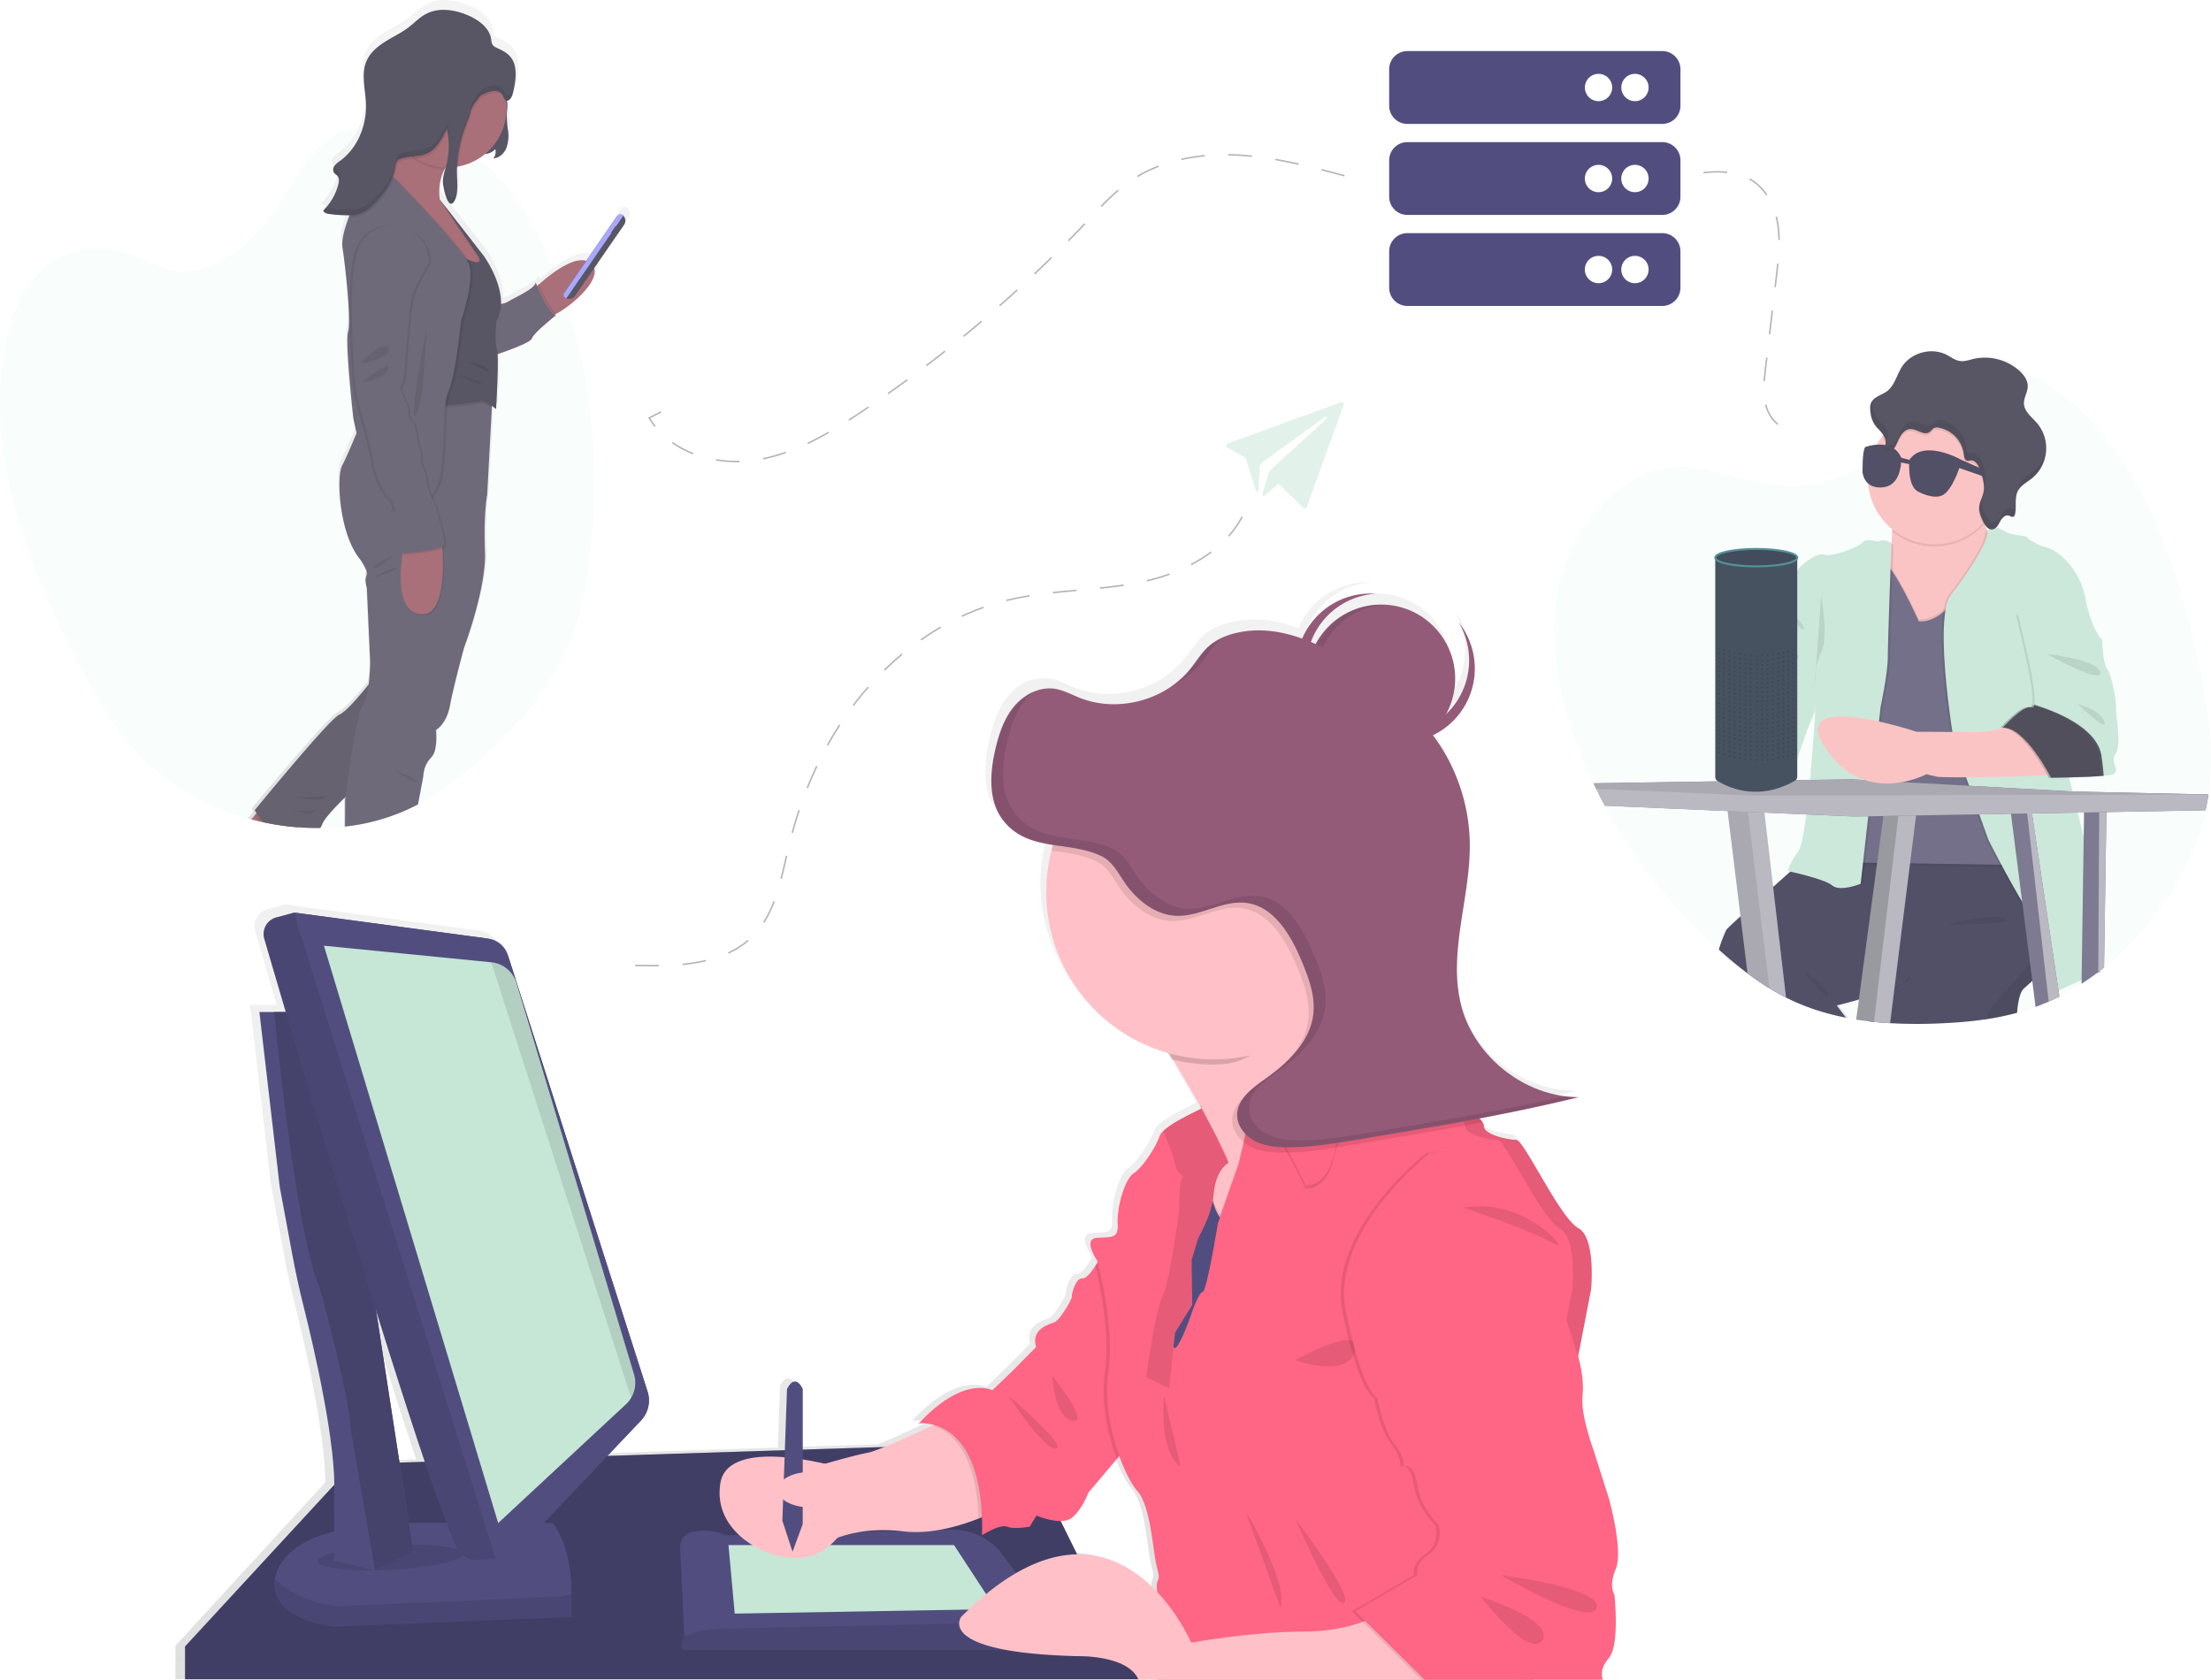 <svg id="813c2686-e70f-4fb0-bf6b-a2eb7b1db384" data-name="Layer 1" xmlns="http://www.w3.org/2000/svg" xmlns:xlink="http://www.w3.org/1999/xlink" width="1121.04" height="851.8" viewBox="0 0 1121.04 851.8"><defs><linearGradient id="a631a87a-781e-44c6-95a9-52fd0c67a2fa" x1="590.32" y1="444.05" x2="590.32" y2="24.1" gradientTransform="matrix(-1, 0, 0, 1, 852.2, 0)" gradientUnits="userSpaceOnUse"><stop offset="0" stop-color="gray" stop-opacity="0.25"/><stop offset="0.54" stop-color="gray" stop-opacity="0.12"/><stop offset="1" stop-color="gray" stop-opacity="0.1"/></linearGradient><linearGradient id="a15ea5fa-8dd7-4ce2-ac3d-c62a3c4696f0" x1="493.3" y1="875.74" x2="493.3" y2="319.35" gradientTransform="matrix(1, 0, 0, 1, 0, 0)" xlink:href="#a631a87a-781e-44c6-95a9-52fd0c67a2fa"/></defs><title>interaction design</title><g opacity="0.9"><path d="M1159.24,426.84s0,.08,0,.12a.15.15,0,0,0,0,.06c0,.29-.08.58-.13.87-.37,2.36-.81,4.73-1.34,7.1-3.61,16.19-11,32.23-20.89,46.73-.39.56-.78,1.12-1.18,1.67-.76,1.09-1.53,2.16-2.32,3.23-.55.73-1.1,1.46-1.67,2.19a156,156,0,0,1-12.54,14.37c-2.44,2.46-5,4.84-7.53,7.11l-1.12,1q-2.07,1.8-4.2,3.5c-.61.49-1.23,1-1.85,1.45l-1.08.84-.77.57c-.69.53-1.39,1-2.1,1.55l-.5.35c-1.67,1.19-3.35,2.34-5.06,3.45a124.1,124.1,0,0,1-11.29,6.5q-2.69,1.37-5.41,2.57-3.3,1.47-6.65,2.69c-.6.23-1.21.44-1.82.66-1.71.59-3.44,1.14-5.16,1.64l-.88.26-.44.12h0l-1.06.29a135.91,135.91,0,0,1-15.64,3.26l-.86.13-.45.07c-6.69,1-13.36,1.5-20,1.83a251.24,251.24,0,0,1-27.45,0l-2.5-.17-.45,0c-1.73-.13-3.46-.29-5.18-.47-1-.1-2-.21-3-.34-1.52-.18-3-.39-4.54-.61h-.07l-1.45-.23c-1.31-.21-2.6-.43-3.89-.69l-1.32-.24-2-.41-.39-.08q-6.28-1.35-12.32-3.28l-.92-.31q-4.38-1.46-8.6-3.25-3.13-1.35-6.15-2.87-4.32-2.19-8.42-4.71-5.73-3.51-11.1-7.56c-4.71-3.51-9.24-7.29-13.64-11.21l-.91-.82-1.66-1.5a269.69,269.69,0,0,1-56.13-71.36q-2.28-4.26-4.42-8.66c-.44-.9-.87-1.8-1.3-2.71a2.14,2.14,0,0,1-.1-.22l-.66-1.4c-1.8-3.88-3.5-7.85-5.1-11.87l-.72-1.82-1.12-2.94-.45-1.23q-2.07-5.6-3.86-11.35c-.2-.66-.41-1.32-.61-2q-.95-3.12-1.81-6.28c-.53-1.94-1-3.91-1.51-5.9-.08-.31-.15-.62-.22-.94-4-16.88-5.71-35.12-1.65-53.63.27-1.26.57-2.52.91-3.77.48-1.87,1-3.74,1.66-5.61.14-.44.29-.88.44-1.32l.18-.48c0-.11.07-.23.11-.34a.68.68,0,0,0,.07-.2c.35-.92.7-1.84,1.08-2.77s.78-1.85,1.19-2.77v0l.06-.13c0-.12.11-.23.16-.35.33-.72.67-1.44,1-2.14l.36-.72L837,301c.19-.37.39-.75.59-1.11a90,90,0,0,1,9.68-14.69,82.9,82.9,0,0,1,6.6-7.25,71.48,71.48,0,0,1,11.59-9.28q1-.6,1.92-1.17a47.93,47.93,0,0,1,17.37-6.3c7.94-1.12,15.39.17,22.64,1.9l.73.18c1.22.29,2.44.6,3.65.91,4.23,1.07,8.49,2.18,12.79,3.13,4,.89,8,1.65,12.13,2.18a85.33,85.33,0,0,0,12.55.7c.62,0,1.26,0,1.89-.06a68.25,68.25,0,0,0,22.5-4.94,43.33,43.33,0,0,0,14.64-9.67,32.88,32.88,0,0,0,2.26-2.6h0a30.24,30.24,0,0,0,3.18-5c.28-.53.55-1.07.81-1.6,0,0,0,0,0,0,.1-.18.2-.38.3-.57h0l1.53-3h0c.06-.11.11-.22.17-.32.74-1.43,1.48-2.84,2.24-4.22a80.88,80.88,0,0,1,10.82-15.94h0a45.31,45.31,0,0,1,16.06-11.53c1-.43,2-.84,3.11-1.22a45.16,45.16,0,0,1,14.48-2.59c.59,0,1.16,0,1.73,0a50.55,50.55,0,0,1,14.42,2.55h0a74.65,74.65,0,0,1,19.81,10.26A133.59,133.59,0,0,1,1104,242.54c.58.68,1.16,1.38,1.73,2.08a172.85,172.85,0,0,1,16.59,24.47c14.46,25.62,23.94,55.63,30.78,86.19l.33,1.46c.16.72.32,1.44.47,2.15.32,1.48.64,3,.94,4.43.23,1.09.46,2.19.68,3.28h0c.16.79.32,1.57.47,2.37.1.49.2,1,.29,1.49a238.63,238.63,0,0,1,3.63,24.75c0,.31,0,.62.07.93A136,136,0,0,1,1159.24,426.84Z" transform="translate(-39.48 -24.1)" fill="#c6e6d6" opacity="0.1"/><path d="M1086.35,508.08c-1.1-.29-3,1-5.44,3.11-1.18,1-2.49,2.25-3.91,3.61l-.67.65-.3.28c-1.88,1.81-3.94,3.81-6.12,5.83-1.36,1.26-2.76,2.53-4.21,3.78-1.91,1.65-3,6.18-3.52,12.38a135.91,135.91,0,0,1-15.64,3.26l-.86.13-.45.07c-.31-1.86-.54-3.08-.54-3.08s-9-7.51-6.38-16.89c1.51-5.38,16.28-15.45,28.61-23.07,1.51-.92,3-1.82,4.39-2.66l.91-.55c.57-.34,1.11-.67,1.65-1l4.1-2.4c2.84-1.64,4.9-2.79,5.63-3.2l.3-.17S1089.16,508.82,1086.35,508.08Z" transform="translate(-39.48 -24.1)" fill="#3f3d56"/><path d="M1086.35,508.08c-1.1-.29-3,1-5.44,3.11-1.18,1-2.49,2.25-3.91,3.61l-.67.65-.3.28c-1.88,1.81-3.94,3.81-6.12,5.83-1.36,1.26-2.76,2.53-4.21,3.78-1.91,1.65-3,6.18-3.52,12.38a135.91,135.91,0,0,1-15.64,3.26l-.86.13-.45.07c-.31-1.86-.54-3.08-.54-3.08s-9-7.51-6.38-16.89c1.51-5.38,16.28-15.45,28.61-23.07,1.51-.92,3-1.82,4.39-2.66l.91-.55c.57-.34,1.11-.67,1.65-1l4.1-2.4c2.84-1.64,4.9-2.79,5.63-3.2l.3-.17S1089.16,508.82,1086.35,508.08Z" transform="translate(-39.48 -24.1)" opacity="0.1"/><path d="M1084.19,496.82s-1.84,1.89-4.7,4.88c-1.2,1.25-2.59,2.7-4.09,4.29l-.14.15-.78.81c-1.78,1.88-3.7,3.91-5.67,6-10.22,10.94-21.78,23.75-21.78,25.79a6.64,6.64,0,0,1-.49,2.22l-.86.13-.45.07c-6.69,1-13.36,1.5-20,1.83a251.24,251.24,0,0,1-27.45,0l-2.5-.17-.45,0c-1.73-.13-3.46-.29-5.18-.47-1-.1-2-.21-3-.34,1.18-1.64,2.41-3.36,3.63-5.12,2.45-3.52,4.88-7.16,6.9-10.46.12-.19.23-.38.35-.56,1.21-2,2.26-3.89,3.07-5.52a14.74,14.74,0,0,0,1.63-4.62,25.25,25.25,0,0,1,1.79-5.73c4.41-11.2,15.94-34,22.38-46.59l.58-1.12.56-1.08c2.07-4,3.4-6.56,3.4-6.56l15.75-4.25,1-.27,3.48-.94,1.34-.36,7.45-2,.09,0,.27-.08,7.86-2.11,2.61-.71,3-.79,7.6,12.95,2.22,32.34Z" transform="translate(-39.48 -24.1)" fill="#3f3d56"/><path d="M976.75,540.42c-3.08-4-4.87-6.45-4.87-6.45s4.37-1.06,10.07-2.67c2.91-.83,6.17-1.79,9.37-2.84,2-.67,4-1.37,5.91-2.08,1-.36,1.91-.74,2.8-1.11,4.14-1.74,7.25-3.51,7.88-5.09a3.29,3.29,0,0,0-.16-1.89,51.24,51.24,0,0,0-3.68-8.34c-.53-1-1.11-2.09-1.73-3.22-2-3.65-4.39-7.83-7-12.24-2.19-3.68-4.54-7.53-6.92-11.39-2.1-3.39-4.23-6.8-6.32-10.1-.06-.1-.13-.2-.19-.31-9.53-15.06-18.09-28-18.44-28.49h0l-5.62,13.49-.24.22-9.25,8.21-.22.21c-2.88,2.55-6.15,5.47-9.48,8.45-2.47,2.21-5,4.45-7.35,6.61-3.41,3.06-6.6,5.95-9.19,8.32a73.67,73.67,0,0,0-6.21,6,64.9,64.9,0,0,0-4,10.81c4.4,3.92,8.93,7.7,13.64,11.22,3.59,2.68,7.28,5.21,11.1,7.55q4.11,2.52,8.42,4.71,3,1.51,6.15,2.87,4.21,1.8,8.6,3.25l.92.31q6,1.94,12.32,3.28l.39.08,2,.41Z" transform="translate(-39.48 -24.1)" opacity="0.1"/><path d="M1053.51,445.59l-.9,1.38c-.36.57-.83,1.3-1.4,2.17s-1.36,2.14-2.21,3.45l-.62,1c-1.46,2.26-3.16,4.91-5,7.84-.23.35-.46.7-.69,1.07s-.47.74-.71,1.11c-12,18.8-29.74,46.66-34.2,54.7a20.62,20.62,0,0,0-1,1.89c-.57,1.43-3.14,3-6.69,4.57-.79.36-1.64.71-2.51,1.07-1.94.77-4.06,1.52-6.22,2.25-3.15,1.06-6.4,2-9.36,2.89-6.26,1.81-11.24,3-11.24,3s1.72,2.33,4.67,6.21l-2-.41-.39-.08q-6.28-1.35-12.32-3.28l-.92-.31q-4.38-1.46-8.6-3.25-3.13-1.35-6.15-2.87-4.32-2.19-8.42-4.71-5.73-3.51-11.1-7.56c-4.71-3.51-9.24-7.29-13.64-11.21l-.91-.82a68.23,68.23,0,0,1,3.77-10c0-.22,2.92-3,7.22-6.9,2.65-2.43,5.84-5.31,9.19-8.32l7.35-6.59,8.69-7.76.22-.2,9-8,.24-.22,5.63-13.5h1.14l20.47.32H984l2,0,1.12,0,6.42.1,7.64.11,8.89.14,34.85.54,1.13,0,6.61.1Z" transform="translate(-39.48 -24.1)" fill="#3f3d56"/><path d="M1054.07,306.27,1050.69,337s-34.62,13.79-35.46,13.51-23.08-20.27-19.42-33.5c1.83-6.63,2.68-15.83,3.06-23.34s.32-13.25.32-13.25,50.38-18,45.87-5.63c-1.63,4.5-.9,9.89.71,14.92A69.75,69.75,0,0,0,1054.07,306.27Z" transform="translate(-39.48 -24.1)" fill="#fbbebe"/><path d="M1045.77,289.66c-.3.36-.62.7-.93,1a33.75,33.75,0,0,1-46,2.92c.38-7.45.32-13.25.32-13.25s50.38-18,45.87-5.63C1043.43,279.24,1044.16,284.63,1045.77,289.66Z" transform="translate(-39.48 -24.1)" opacity="0.1"/><path d="M1054.07,266.39a33.76,33.76,0,1,1-33.77-33.78A33.56,33.56,0,0,1,1054.07,266.39Z" transform="translate(-39.48 -24.1)" fill="#fbbebe"/><path d="M1012.41,338.12s-13.22-29.32-17.73-29.32-11.54,151.65-11.54,151.65l69,1.09,2.82-79.63-14.08-70.58S1028.18,339.2,1012.41,338.12Z" transform="translate(-39.48 -24.1)" opacity="0.1"/><path d="M1012.41,340.37s-13.22-29.32-17.73-29.32-11.54,151.66-11.54,151.66l78.25,1.18-6.47-79.73-14.08-70.57S1028.18,341.46,1012.41,340.37Z" transform="translate(-39.48 -24.1)" opacity="0.1"/><path d="M1012.41,339.24s-13.22-29.31-17.73-29.31-11.54,151.65-11.54,151.65l78.25,1.18L1054.92,383l-14.08-70.58S1028.18,340.33,1012.41,339.24Z" transform="translate(-39.48 -24.1)" fill="#65617d"/><path d="M999.58,300.72s-2.36-3.46-5.74-2.33-5.91-2-9.29,1.12-16.89,7.32-19.42,5.91-11.54,4.79-13.51,8.45-8.45,13.51-8.45,13.51-5.62,6.75-4.78,10.41-2,7.88-5.35,9.57-10.13,18.58-10.13,18.58,1.82,22.58-5.78,26.52-2,21.11-2,21.11l35.9-8.51L961.19,382s-3.94,67.55-8.73,73.74-5.34,10.14-5.34,10.14,18.57,3.94,22.51,7.31,14.36-.84,14.36-.84l10.13-89.79s3.66-16.88,3.66-25.61S999.58,300.72,999.58,300.72Z" transform="translate(-39.48 -24.1)" opacity="0.1"/><path d="M998.46,300.72s-2.37-3.46-5.75-2.33-5.91-2-9.29,1.12-16.88,7.32-19.42,5.91-11.54,4.79-13.51,8.45-8.44,13.51-8.44,13.51-5.63,6.75-4.79,10.41-2,7.88-5.34,9.57-10.14,18.58-10.14,18.58,1.82,22.58-5.78,26.52c-1.9,1-3,3.18-3.51,5.92-2.18,11,6.86,21.12,18.1,20.77l19.34-8L960.06,382s-3.94,67.55-8.72,73.74S946,465.86,946,465.86s18.58,3.94,22.52,7.31,14.35-.84,14.35-.84L993,382.54s3.66-16.88,3.66-25.61S998.46,300.72,998.46,300.72Z" transform="translate(-39.48 -24.1)" fill="#c6e6d6"/><path d="M936.42,349.61s3.38,9.29,12.67,8.45S936.42,349.61,936.42,349.61Z" transform="translate(-39.48 -24.1)" opacity="0.1"/><path d="M945.43,335.54s6.19,1.13,8.44,6.47S945.43,335.54,945.43,335.54Z" transform="translate(-39.48 -24.1)" opacity="0.1"/><path d="M962.88,326c0,1.13,3.94,20.83,0,29s-3.38,17.73-3.38,17.73Z" transform="translate(-39.48 -24.1)" opacity="0.1"/><path d="M1046,293.94s2.21-2.59,4.46-2.31,3.66,1.69,6.48,2.82,9.56,1.4,9.56,2.25,5.92,4.22,9.86,5.06,16.32,9.29,19.42,25.62,8.44,21.11,8.44,21.11l-29.83,14.63s23.08,97.95,25.89,105,3.1,48.69,3.1,48.69-18.3,8.16-23.08,10.7-2.82-24.21-12.67-39.69-21.11-38-21.11-38l-17.17-48.13s-11-64.17-1.69-76S1046.8,298.17,1046,293.94Z" transform="translate(-39.48 -24.1)" opacity="0.1"/><path d="M1104.44,516.22c0,.38,0,.58,0,.58l-1.09.49-.77.34-7.64,3.46c-4.19,1.91-8.82,4-11.74,5.48-.73.35-1.35.67-1.83.93a1.06,1.06,0,0,1-1.14,0c-1.5-1-2.18-6.08-3.24-12.7-.44-2.74-.94-5.74-1.6-8.81-.1-.48-.21-1-.32-1.44a70.75,70.75,0,0,0-2.86-9.62,40.28,40.28,0,0,0-3.51-7.12c-1.3-2-2.61-4.18-3.92-6.38-3.52-5.92-7-12.23-9.92-17.64-.2-.39-.4-.76-.6-1.13-.74-1.38-1.44-2.69-2.07-3.91-1.31-2.5-2.41-4.62-3.2-6.16l-1.27-2.51a2.34,2.34,0,0,0-.13-.26l-1.55-4.34-3-8.38-3.49-9.79-1.65-4.61-1.19-3.35-.38-1.06-5.92-16.61s-.42-2.41-1-6.38c-1.57-10.44-4.42-31.67-4.41-48.3a90.08,90.08,0,0,1,.7-12.13c.07-.44.13-.87.21-1.29s.16-.92.25-1.36a16.18,16.18,0,0,1,2.57-6.53c9.28-11.82,19.18-27.52,18.34-31.74l.19-.21a9.24,9.24,0,0,1,1.36-1.18,5.33,5.33,0,0,1,2-.9,3.4,3.4,0,0,1,.9,0h0c2.25.28,3.66,1.69,6.47,2.82s9.57,1.4,9.57,2.25,5.91,4.22,9.85,5.07,16.33,9.28,19.42,25.61c3,15.73,8.06,20.74,8.43,21.1h0l-1.11.54-16.93,8.31-3.63,1.77-8.17,4s2.14,9.07,5.19,21.89c0,.17.09.35.13.53.09.38.18.77.28,1.16,2.24,9.4,4.92,20.6,7.59,31.65a0,0,0,0,1,0,0l.24,1,.78,3.2c.24,1,.49,2,.73,3l.39,1.59c.74,3.06,1.48,6.08,2.2,9,1.07,4.33,2.09,8.44,3,12.2,2.6,10.36,4.61,17.95,5.33,19.73,1,2.58,1.72,9.83,2.18,18C1104.25,498.58,1104.42,513.17,1104.44,516.22Z" transform="translate(-39.48 -24.1)" fill="#c6e6d6"/><path d="M1108.11,417.16c-.83.14-1.89.26-3.12.38-9,.82-26.71,1-26.71,1s-13.23-26.18-24.49-25.33c0,0,10.41-11.82,14.64-10.41.7.23,1.14-.29,1.36-1.3,1.12-5-2.77-22.35-2.77-22.35l-5.35-23.36,31,7.6c2.82.56,11.54,5.07,11.54,5.07s.28,12.1,2.53,14.91,4.79,16.33,4.51,19.71,3.09,19.14-.28,23.36S1115.15,416,1108.11,417.16Z" transform="translate(-39.48 -24.1)" opacity="0.1"/><path d="M1109.24,417.16c-.84.14-1.89.26-3.12.38-9,.82-26.72,1-26.72,1s-13.23-26.18-24.48-25.33c0,0,10.41-11.82,14.63-10.41.71.23,1.15-.29,1.36-1.3,1.13-5-2.77-22.35-2.77-22.35l-5.34-23.36,31,7.6c2.81.56,11.54,5.07,11.54,5.07s.28,12.1,2.53,14.91,4.78,16.33,4.5,19.71,3.1,19.14-.28,23.36S1116.27,416,1109.24,417.16Z" transform="translate(-39.48 -24.1)" fill="#c6e6d6"/><path d="M1077.43,355.8s25.9,2.82,27,9.29S1077.43,355.8,1077.43,355.8Z" transform="translate(-39.48 -24.1)" opacity="0.1"/><path d="M1054.07,266.39a33.56,33.56,0,0,1-9.23,23.18.48.48,0,0,1-.08-.16c-1-2.14-2-4.36-1.88-6.71.09-2.83,1.72-5.39,2.25-8.19.67-3.54-.49-7.13-1.63-10.54-.83-2.5-2.44-5.53-5.06-5.22a6.9,6.9,0,0,1-1.55.18c-1.4-.22-1.68-2-1.83-3.44a15.59,15.59,0,0,0-12.73-13.35,3.93,3.93,0,0,0-2.23.15c-1,.44-1.5,1.49-2.38,2.1-2.86,2-6.5-1.81-10-1.52-3,.25-4.75,3.27-6,6s-2.74,5.77-5.63,6.4a1.71,1.71,0,0,1-1.37-.15c-.9-.66-.28-2,.19-3.07,1.18-2.67.39-4.8-1.06-6.71a33.76,33.76,0,0,1,60.15,21.08Z" transform="translate(-39.48 -24.1)" opacity="0.1"/><path d="M945.05,530q-4.32-2.19-8.42-4.71-5.73-3.51-11.1-7.56l-3.45-28-.11-.92-6.55-53.28-.39-3.15,10.88-.33,7.7-.23.52,4.53,4.38,37.55.11.9Z" transform="translate(-39.48 -24.1)" fill="#b2b1bb"/><path d="M936.63,525.27q-5.73-3.51-11.1-7.56l-3.45-28-.11-.92-6.55-53.28-.39-3.15,10.88-.33-.47,1.74.27,2.19,5.45,44.51.11.92Z" transform="translate(-39.48 -24.1)" opacity="0.1"/><path d="M1011.57,432.92l-.59,4.77-.91,7.23-2,15.93-.14,1.1-.14,1.13-5.46,43.65-1.69,13.57-.56,4.45-.06.52L997.82,543l-2.5-.17-.45,0c-1.73-.13-3.46-.29-5.18-.47-1-.1-2-.21-3-.34-1.52-.18-3-.39-4.54-.61h-.07l-1.45-.23L982,531.3l0-.34,6.4-47.86,2.71-20.27.15-1.12.15-1.12,2.13-15.92.9-6.68.52-3.94.65-.05Z" transform="translate(-39.48 -24.1)" fill="#b2b1bb"/><path d="M1002.28,435.46l-.28,2.39-.82,6.93-1.88,15.93-.13,1.11L999,463l-3.72,31.54-4,33.58,0,.39-1,8.38-.64,5.46c-1-.1-2-.21-3-.34-1.52-.18-3-.39-4.54-.61h-.07l-1.45-.23L982,531.3l0-.34,6.4-47.86,2.71-20.27.15-1.12.15-1.12,2.13-15.92.9-6.68.52-3.94.65-.05Z" transform="translate(-39.48 -24.1)" opacity="0.2"/><path d="M1083.21,526.57l.43,2.91q-2.69,1.37-5.41,2.57-3.3,1.47-6.65,2.69l-1.67-13.18-1.1-8.59-1.89-14.83-1.82-14.32-.31-2.39-4.43-34.76-.78-6.1-.24-2-.23-1.8-.53-4.16.27,0h.09l7.61-.83,2.44-.25.76,5.09,1.08,7.24,7.14,47.7,1.52,10.15,1.42,9.49,2.22,14.86Z" transform="translate(-39.48 -24.1)" fill="#65617d"/><path d="M1083.21,526.57l.43,2.91q-2.69,1.37-5.41,2.57-3.3,1.47-6.65,2.69l-1.67-13.18-1.1-8.59-1.89-14.83-1.82-14.32-.31-2.39-4.43-34.76-.78-6.1-.24-2-.23-1.8-.53-4.16.27,0h.09l7.61-.83,2.44-.25.76,5.09,1.08,7.24,7.14,47.7,1.52,10.15,1.42,9.49,2.22,14.86Z" transform="translate(-39.48 -24.1)" fill="#ccc" opacity="0.1"/><path d="M1083.64,529.48q-2.69,1.37-5.41,2.57l-1.14-9.94-.76-6.66-1.07-9.31-.18-1.59-1.21-10.6-5.65-49.39-.91-7.91-.29-2.6-.47-2.28,2.44-.25.76,5.09,1.08,7.24,7.14,47.7,1.52,10.15,1.42,9.49,2.22,14.86.08.52Z" transform="translate(-39.48 -24.1)" fill="#b2b1bb"/><path d="M1107.55,432.08l-.06,3.83-1.2,78.86c-.61.49-1.23,1-1.85,1.45,0,.38,0,.58,0,.58l-1.09.49-.77.34c-.69.53-1.39,1-2.1,1.55l-.5.35c-1.67,1.19-3.35,2.34-5.06,3.45l0-1.89v-.52l1-68,.06-4.18.18-12.26.08-5.45,7.58.95Z" transform="translate(-39.48 -24.1)" fill="#65617d"/><path d="M1107.55,432.08l-.06,3.83-1.2,78.86c-.61.49-1.23,1-1.85,1.45,0,.38,0,.58,0,.58l-1.09.49-.77.34c-.69.53-1.39,1-2.1,1.55l-.5.35c-1.67,1.19-3.35,2.34-5.06,3.45l0-1.89v-.52l1-68,.06-4.18.18-12.26.08-5.45,7.58.95Z" transform="translate(-39.48 -24.1)" fill="#ccc" opacity="0.1"/><path d="M1107.55,432.08l-.06,3.83-1.2,78.86c-.61.49-1.23,1-1.85,1.45,0,.38,0,.58,0,.58l-1.09.49v-.23l.18-31,.3-50.11,0-4.36Z" transform="translate(-39.48 -24.1)" fill="#b2b1bb"/><path d="M1159.22,427a.15.15,0,0,0,0,.06c0,.29-.08.58-.13.87-.37,2.36-.81,4.73-1.34,7.1l-50.25.92-3.65.07-7.63.14-3.21.06-1.12,0-22.13.41-2.44,0-8,.15h-.17l-6.14.12-9.91.18-1.11,0h0l-31,.57-9,.16-7.56.14-6.59.12-1.13,0-2.37,0h-.11l-5,.09-22.77-1-1.12-.05-21.18-.91-8.42-.37-10.29-.45-62.23-2.69q-2.28-4.26-4.42-8.66c-.44-.9-.87-1.8-1.3-2.71l63.34-1h0l39-.6h0l7.37-.11,1.13,0,20-.31,6.85.38h.12l3.44.19,1.12.06,13.66.76h0l33.21,1.83,1.15.06,15.52.86,4.69.26h.1l31,1.71,1.14.07h.25Z" transform="translate(-39.48 -24.1)" fill="#65617d"/><path d="M1159.22,427a.13.13,0,0,1,0,.06c0,.29-.08.58-.13.87-.37,2.36-.81,4.73-1.34,7.1l-50.25.92-3.64.07-7.64.14-3.21.06-1.12,0-22.13.41-2.44,0-8,.15h-.17l-6.14.12-9.91.18-1.11,0h0l-31,.57-9,.16-7.56.14-6.59.12-1.13,0-2.37,0h-.11l-5,.09-22.78-1-1.12,0-21.17-.92-8.43-.36-10.29-.44-62.23-2.7q-2.28-4.26-4.42-8.66c-.44-.9-.87-1.8-1.3-2.71l63.34-1h0l39-.6h0l7.37-.11,1.13,0,20-.31,6.85.38h.13l3.44.19,1.12.07,13.66.75h0l33.21,1.83,1.14.06,15.52.86,4.69.26h.1l31,1.71,1.14.07h.25Z" transform="translate(-39.48 -24.1)" fill="#b2b1bb"/><path d="M1159.22,427a.13.13,0,0,1,0,.06l-68.41.17h-1.12l-31.17.08h-5.2l-13.74,0h-1.13l-49.38.12H984.8l-27.25.07h-1.12l-28.45.07-79.21-3.42c-.44-.9-.87-1.8-1.3-2.71l63.34-1h0l39-.6h0l7.37-.11,1.13,0,20-.31,6.85.38h.13l3.44.19,1.12.07,13.66.75h0l33.21,1.83,1.14.06,15.52.86,4.69.26h.1l31,1.71,1.14.07h.25Z" transform="translate(-39.48 -24.1)" opacity="0.1"/><path d="M1092.91,381.14c1.69.56,11.54,3.09,13.51,9S1092.91,381.14,1092.91,381.14Z" transform="translate(-39.48 -24.1)" opacity="0.1"/><path d="M1063.86,391s-14.35,4.36-20.83,4.36-31.8-.14-31.8-.14-66.15-22.1-46.3,8.16,51.22,13.37,51.22,13.37,2.54.56,5.63,1.27,62.91.14,64.88-2.25S1063.86,391,1063.86,391Z" transform="translate(-39.48 -24.1)" fill="#fbbebe"/><path d="M1105,417.54c-9,.82-26.71,1-26.71,1s-13.23-26.18-24.49-25.33c0,0,10.41-11.82,14.64-10.41.7.23,1.14-.29,1.36-1.3,11,3.37,32,11.61,34.1,26.06C1104.44,411.47,1104.79,414.75,1105,417.54Z" transform="translate(-39.48 -24.1)" opacity="0.1"/><path d="M1106.12,417.54c-9,.82-26.72,1-26.72,1s-13.23-26.18-24.48-25.33c0,0,10.41-11.82,14.63-10.41.71.23,1.15-.29,1.36-1.3,11,3.37,32,11.61,34.11,26.06C1105.57,411.47,1105.92,414.75,1106.12,417.54Z" transform="translate(-39.48 -24.1)" fill="#464353"/><path d="M1105,417.54c-9,.83-26.71,1-26.71,1s-13.23-26.18-24.49-25.33c0,0,10.41-11.82,14.64-10.42.7.24,1.14-.28,1.36-1.29,11,3.37,32,11.61,34.1,26.06C1104.44,411.48,1104.79,414.76,1105,417.54Z" transform="translate(-39.48 -24.1)" opacity="0.1"/><path d="M1027.05,492.88s25.33-6.2,29.27-2.82S1027.05,492.88,1027.05,492.88Z" transform="translate(-39.48 -24.1)" opacity="0.1"/><path d="M954.43,517.08s10.7,6.19,11.82,11.26S954.43,517.08,954.43,517.08Z" transform="translate(-39.48 -24.1)" opacity="0.1"/><path d="M909.16,307V417.92c0,1.91,1,2.18,2.69,3.1,5.63,3.12,19.49,8.68,36.13-.12,1.71-.9,2.76-1.2,2.76-3.14V307.69S929.59,316.22,909.16,307Z" transform="translate(-39.48 -24.1)" fill="#333f4f"/><ellipse cx="890.47" cy="282.81" rx="20.79" ry="4.42" fill="#2d394a" stroke="#40868e" stroke-miterlimit="10"/><g opacity="0.2"><circle cx="871.57" cy="328.95" r="0.47"/><circle cx="873.94" cy="329.61" r="0.47"/><circle cx="876.86" cy="330.54" r="0.47"/><circle cx="882.11" cy="331.67" r="0.47"/><circle cx="887.64" cy="332.34" r="0.47"/><circle cx="893.37" cy="332.61" r="0.47"/><circle cx="901.59" cy="331.48" r="0.47"/><circle cx="898.87" cy="332.14" r="0.47"/><circle cx="906.68" cy="330.54" r="0.47"/><circle cx="904.23" cy="331.01" r="0.47"/><circle cx="909.37" cy="329.61" r="0.47"/><circle cx="879.54" cy="331.21" r="0.47"/><circle cx="884.96" cy="332.14" r="0.47"/><circle cx="890.83" cy="332.61" r="0.47"/><circle cx="896.17" cy="332.61" r="0.47"/></g><g opacity="0.2"><circle cx="871.57" cy="331.24" r="0.47"/><circle cx="873.94" cy="331.91" r="0.47"/><circle cx="876.86" cy="332.84" r="0.47"/><circle cx="882.11" cy="333.97" r="0.47"/><circle cx="887.64" cy="334.64" r="0.47"/><circle cx="893.37" cy="334.9" r="0.47"/><circle cx="901.59" cy="333.77" r="0.47"/><circle cx="898.87" cy="334.44" r="0.47"/><circle cx="906.68" cy="332.84" r="0.47"/><circle cx="904.23" cy="333.31" r="0.47"/><circle cx="909.37" cy="331.91" r="0.47"/><circle cx="879.54" cy="333.5" r="0.47"/><circle cx="884.96" cy="334.44" r="0.47"/><circle cx="890.83" cy="334.9" r="0.47"/><circle cx="896.17" cy="334.9" r="0.47"/></g><g opacity="0.2"><circle cx="871.57" cy="333.54" r="0.47"/><circle cx="873.94" cy="334.2" r="0.47"/><circle cx="876.86" cy="335.14" r="0.47"/><circle cx="882.11" cy="336.27" r="0.47"/><circle cx="887.64" cy="336.94" r="0.47"/><circle cx="893.37" cy="337.2" r="0.47"/><circle cx="901.59" cy="336.07" r="0.47"/><circle cx="898.87" cy="336.73" r="0.47"/><circle cx="906.68" cy="335.14" r="0.47"/><circle cx="904.23" cy="335.6" r="0.47"/><circle cx="909.37" cy="334.2" r="0.47"/><circle cx="879.54" cy="335.8" r="0.47"/><circle cx="884.96" cy="336.73" r="0.47"/><circle cx="890.83" cy="337.2" r="0.47"/><circle cx="896.17" cy="337.2" r="0.47"/></g><g opacity="0.2"><circle cx="871.57" cy="335.84" r="0.47"/><circle cx="873.94" cy="336.5" r="0.47"/><circle cx="876.86" cy="337.43" r="0.47"/><circle cx="882.11" cy="338.56" r="0.47"/><circle cx="887.64" cy="339.23" r="0.47"/><circle cx="893.37" cy="339.49" r="0.47"/><circle cx="901.59" cy="338.36" r="0.47"/><circle cx="898.87" cy="339.03" r="0.47"/><circle cx="906.68" cy="337.43" r="0.47"/><circle cx="904.23" cy="337.9" r="0.47"/><circle cx="909.37" cy="336.5" r="0.47"/><circle cx="879.54" cy="338.09" r="0.47"/><circle cx="884.96" cy="339.03" r="0.47"/><circle cx="890.83" cy="339.49" r="0.47"/><circle cx="896.17" cy="339.49" r="0.47"/></g><g opacity="0.2"><circle cx="871.57" cy="338.13" r="0.47"/><circle cx="873.94" cy="338.79" r="0.47"/><circle cx="876.86" cy="339.73" r="0.47"/><circle cx="882.11" cy="340.86" r="0.47"/><circle cx="887.64" cy="341.53" r="0.47"/><circle cx="893.37" cy="341.79" r="0.47"/><circle cx="901.59" cy="340.66" r="0.47"/><circle cx="898.87" cy="341.32" r="0.47"/><circle cx="906.68" cy="339.73" r="0.47"/><circle cx="904.23" cy="340.19" r="0.47"/><circle cx="909.37" cy="338.79" r="0.47"/><circle cx="879.54" cy="340.39" r="0.47"/><circle cx="884.96" cy="341.32" r="0.47"/><circle cx="890.83" cy="341.79" r="0.47"/><circle cx="896.17" cy="341.79" r="0.47"/></g><g opacity="0.2"><circle cx="871.57" cy="340.43" r="0.47"/><circle cx="873.94" cy="341.09" r="0.47"/><circle cx="876.86" cy="342.02" r="0.47"/><circle cx="882.11" cy="343.15" r="0.47"/><circle cx="887.64" cy="343.82" r="0.47"/><circle cx="893.37" cy="344.09" r="0.47"/><circle cx="901.59" cy="342.95" r="0.47"/><circle cx="898.87" cy="343.62" r="0.47"/><circle cx="906.68" cy="342.02" r="0.47"/><circle cx="904.23" cy="342.49" r="0.47"/><circle cx="909.37" cy="341.09" r="0.47"/><circle cx="879.54" cy="342.69" r="0.47"/><circle cx="884.96" cy="343.62" r="0.47"/><circle cx="890.83" cy="344.09" r="0.47"/><circle cx="896.17" cy="344.09" r="0.47"/></g><g opacity="0.2"><circle cx="871.57" cy="342.72" r="0.47"/><circle cx="873.94" cy="343.38" r="0.47"/><circle cx="876.86" cy="344.32" r="0.47"/><circle cx="882.11" cy="345.45" r="0.47"/><circle cx="887.64" cy="346.12" r="0.47"/><circle cx="893.37" cy="346.38" r="0.47"/><circle cx="901.59" cy="345.25" r="0.47"/><circle cx="898.87" cy="345.91" r="0.47"/><circle cx="906.68" cy="344.32" r="0.47"/><circle cx="904.23" cy="344.78" r="0.47"/><circle cx="909.37" cy="343.38" r="0.47"/><circle cx="879.54" cy="344.98" r="0.47"/><circle cx="884.96" cy="345.91" r="0.47"/><circle cx="890.83" cy="346.38" r="0.47"/><circle cx="896.17" cy="346.38" r="0.47"/></g><g opacity="0.2"><circle cx="871.57" cy="345.02" r="0.47"/><circle cx="873.94" cy="345.68" r="0.47"/><circle cx="876.86" cy="346.61" r="0.47"/><circle cx="882.11" cy="347.74" r="0.47"/><circle cx="887.64" cy="348.41" r="0.47"/><circle cx="893.37" cy="348.68" r="0.47"/><circle cx="901.59" cy="347.55" r="0.47"/><circle cx="898.87" cy="348.21" r="0.47"/><circle cx="906.68" cy="346.61" r="0.47"/><circle cx="904.23" cy="347.08" r="0.47"/><circle cx="909.37" cy="345.68" r="0.47"/><circle cx="879.54" cy="347.28" r="0.47"/><circle cx="884.96" cy="348.21" r="0.47"/><circle cx="890.83" cy="348.68" r="0.47"/><circle cx="896.17" cy="348.68" r="0.47"/></g><g opacity="0.2"><circle cx="871.57" cy="347.31" r="0.47"/><circle cx="873.94" cy="347.98" r="0.47"/><circle cx="876.86" cy="348.91" r="0.47"/><circle cx="882.11" cy="350.04" r="0.47"/><circle cx="887.64" cy="350.71" r="0.47"/><circle cx="893.37" cy="350.97" r="0.47"/><circle cx="901.59" cy="349.84" r="0.47"/><circle cx="898.87" cy="350.51" r="0.47"/><circle cx="906.68" cy="348.91" r="0.47"/><circle cx="904.23" cy="349.38" r="0.47"/><circle cx="909.37" cy="347.98" r="0.47"/><circle cx="879.54" cy="349.57" r="0.47"/><circle cx="884.96" cy="350.51" r="0.47"/><circle cx="890.83" cy="350.97" r="0.47"/><circle cx="896.17" cy="350.97" r="0.47"/></g><g opacity="0.2"><circle cx="871.57" cy="349.61" r="0.47"/><circle cx="873.94" cy="350.27" r="0.47"/><circle cx="876.86" cy="351.2" r="0.47"/><circle cx="882.11" cy="352.33" r="0.47"/><circle cx="887.64" cy="353" r="0.47"/><circle cx="893.37" cy="353.27" r="0.47"/><circle cx="901.59" cy="352.14" r="0.47"/><circle cx="898.87" cy="352.8" r="0.47"/><circle cx="906.68" cy="351.2" r="0.47"/><circle cx="904.23" cy="351.67" r="0.47"/><circle cx="909.37" cy="350.27" r="0.47"/><circle cx="879.54" cy="351.87" r="0.47"/><circle cx="884.96" cy="352.8" r="0.47"/><circle cx="890.83" cy="353.27" r="0.47"/><circle cx="896.17" cy="353.27" r="0.47"/></g><g opacity="0.2"><circle cx="871.57" cy="351.9" r="0.47"/><circle cx="873.94" cy="352.57" r="0.47"/><circle cx="876.86" cy="353.5" r="0.47"/><circle cx="882.11" cy="354.63" r="0.47"/><circle cx="887.64" cy="355.3" r="0.47"/><circle cx="893.37" cy="355.56" r="0.47"/><circle cx="901.59" cy="354.43" r="0.47"/><circle cx="898.87" cy="355.1" r="0.47"/><circle cx="906.68" cy="353.5" r="0.47"/><circle cx="904.23" cy="353.97" r="0.47"/><circle cx="909.37" cy="352.57" r="0.47"/><circle cx="879.54" cy="354.16" r="0.47"/><circle cx="884.96" cy="355.1" r="0.47"/><circle cx="890.83" cy="355.56" r="0.47"/><circle cx="896.17" cy="355.56" r="0.47"/></g><g opacity="0.2"><circle cx="871.57" cy="354.2" r="0.47"/><circle cx="873.94" cy="354.86" r="0.47"/><circle cx="876.86" cy="355.8" r="0.47"/><circle cx="882.11" cy="356.93" r="0.47"/><circle cx="887.64" cy="357.6" r="0.47"/><circle cx="893.37" cy="357.86" r="0.47"/><circle cx="901.59" cy="356.73" r="0.47"/><circle cx="898.87" cy="357.39" r="0.47"/><circle cx="906.68" cy="355.8" r="0.47"/><circle cx="904.23" cy="356.26" r="0.47"/><circle cx="909.37" cy="354.86" r="0.47"/><circle cx="879.54" cy="356.46" r="0.47"/><circle cx="884.96" cy="357.39" r="0.47"/><circle cx="890.83" cy="357.86" r="0.47"/><circle cx="896.17" cy="357.86" r="0.47"/></g><g opacity="0.2"><circle cx="871.57" cy="356.5" r="0.47"/><circle cx="873.94" cy="357.16" r="0.47"/><circle cx="876.86" cy="358.09" r="0.47"/><circle cx="882.11" cy="359.22" r="0.47"/><circle cx="887.64" cy="359.89" r="0.47"/><circle cx="893.37" cy="360.15" r="0.47"/><circle cx="901.59" cy="359.02" r="0.47"/><circle cx="898.87" cy="359.69" r="0.47"/><circle cx="906.68" cy="358.09" r="0.47"/><circle cx="904.23" cy="358.56" r="0.47"/><circle cx="909.37" cy="357.16" r="0.47"/><circle cx="879.54" cy="358.75" r="0.47"/><circle cx="884.96" cy="359.69" r="0.47"/><circle cx="890.83" cy="360.15" r="0.47"/><circle cx="896.17" cy="360.15" r="0.47"/></g><g opacity="0.2"><circle cx="871.57" cy="358.79" r="0.47"/><circle cx="873.94" cy="359.45" r="0.47"/><circle cx="876.86" cy="360.39" r="0.47"/><circle cx="882.11" cy="361.52" r="0.47"/><circle cx="887.64" cy="362.19" r="0.47"/><circle cx="893.37" cy="362.45" r="0.47"/><circle cx="901.59" cy="361.32" r="0.47"/><circle cx="898.87" cy="361.98" r="0.47"/><circle cx="906.68" cy="360.39" r="0.47"/><circle cx="904.23" cy="360.85" r="0.47"/><circle cx="909.37" cy="359.45" r="0.47"/><circle cx="879.54" cy="361.05" r="0.47"/><circle cx="884.96" cy="361.98" r="0.47"/><circle cx="890.83" cy="362.45" r="0.47"/><circle cx="896.17" cy="362.45" r="0.47"/></g><g opacity="0.2"><circle cx="871.57" cy="361.09" r="0.47"/><circle cx="873.94" cy="361.75" r="0.47"/><circle cx="876.86" cy="362.68" r="0.47"/><circle cx="882.11" cy="363.81" r="0.47"/><circle cx="887.64" cy="364.48" r="0.47"/><circle cx="893.37" cy="364.75" r="0.47"/><circle cx="901.59" cy="363.61" r="0.47"/><circle cx="898.87" cy="364.28" r="0.47"/><circle cx="906.68" cy="362.68" r="0.47"/><circle cx="904.23" cy="363.15" r="0.47"/><circle cx="909.37" cy="361.75" r="0.47"/><circle cx="879.54" cy="363.35" r="0.47"/><circle cx="884.96" cy="364.28" r="0.47"/><circle cx="890.83" cy="364.75" r="0.47"/><circle cx="896.17" cy="364.75" r="0.47"/></g><g opacity="0.2"><circle cx="871.57" cy="363.38" r="0.47"/><circle cx="873.94" cy="364.04" r="0.47"/><circle cx="876.86" cy="364.98" r="0.47"/><circle cx="882.11" cy="366.11" r="0.47"/><circle cx="887.64" cy="366.78" r="0.47"/><circle cx="893.37" cy="367.04" r="0.47"/><circle cx="901.59" cy="365.91" r="0.47"/><circle cx="898.87" cy="366.57" r="0.47"/><circle cx="906.68" cy="364.98" r="0.47"/><circle cx="904.23" cy="365.44" r="0.47"/><circle cx="909.37" cy="364.04" r="0.47"/><circle cx="879.54" cy="365.64" r="0.47"/><circle cx="884.96" cy="366.57" r="0.47"/><circle cx="890.83" cy="367.04" r="0.47"/><circle cx="896.17" cy="367.04" r="0.47"/></g><g opacity="0.2"><circle cx="871.57" cy="365.68" r="0.47"/><circle cx="873.94" cy="366.34" r="0.47"/><circle cx="876.86" cy="367.27" r="0.47"/><circle cx="882.11" cy="368.4" r="0.47"/><circle cx="887.64" cy="369.07" r="0.47"/><circle cx="893.37" cy="369.34" r="0.47"/><circle cx="901.59" cy="368.21" r="0.47"/><circle cx="898.87" cy="368.87" r="0.47"/><circle cx="906.68" cy="367.27" r="0.47"/><circle cx="904.23" cy="367.74" r="0.47"/><circle cx="909.37" cy="366.34" r="0.47"/><circle cx="879.54" cy="367.94" r="0.47"/><circle cx="884.96" cy="368.87" r="0.47"/><circle cx="890.83" cy="369.34" r="0.47"/><circle cx="896.17" cy="369.34" r="0.47"/></g><g opacity="0.2"><circle cx="871.57" cy="367.97" r="0.47"/><circle cx="873.94" cy="368.64" r="0.47"/><circle cx="876.86" cy="369.57" r="0.47"/><circle cx="882.11" cy="370.7" r="0.47"/><circle cx="887.64" cy="371.37" r="0.47"/><circle cx="893.37" cy="371.63" r="0.47"/><circle cx="901.59" cy="370.5" r="0.47"/><circle cx="898.87" cy="371.17" r="0.47"/><circle cx="906.68" cy="369.57" r="0.47"/><circle cx="904.23" cy="370.04" r="0.47"/><circle cx="909.37" cy="368.64" r="0.47"/><circle cx="879.54" cy="370.23" r="0.47"/><circle cx="884.96" cy="371.17" r="0.47"/><circle cx="890.83" cy="371.63" r="0.47"/><circle cx="896.17" cy="371.63" r="0.47"/></g><g opacity="0.2"><circle cx="871.57" cy="370.27" r="0.47"/><circle cx="873.94" cy="370.93" r="0.47"/><circle cx="876.86" cy="371.86" r="0.47"/><circle cx="882.11" cy="372.99" r="0.47"/><circle cx="887.64" cy="373.66" r="0.47"/><circle cx="893.37" cy="373.93" r="0.47"/><circle cx="901.59" cy="372.8" r="0.47"/><circle cx="898.87" cy="373.46" r="0.47"/><circle cx="906.68" cy="371.86" r="0.47"/><circle cx="904.23" cy="372.33" r="0.47"/><circle cx="909.37" cy="370.93" r="0.47"/><circle cx="879.54" cy="372.53" r="0.47"/><circle cx="884.96" cy="373.46" r="0.47"/><circle cx="890.83" cy="373.93" r="0.47"/><circle cx="896.17" cy="373.93" r="0.47"/></g><g opacity="0.2"><circle cx="871.57" cy="372.56" r="0.47"/><circle cx="873.94" cy="373.23" r="0.47"/><circle cx="876.86" cy="374.16" r="0.47"/><circle cx="882.11" cy="375.29" r="0.47"/><circle cx="887.64" cy="375.96" r="0.47"/><circle cx="893.37" cy="376.22" r="0.47"/><circle cx="901.59" cy="375.09" r="0.47"/><circle cx="898.87" cy="375.76" r="0.47"/><circle cx="906.68" cy="374.16" r="0.47"/><circle cx="904.23" cy="374.63" r="0.47"/><circle cx="909.37" cy="373.23" r="0.47"/><circle cx="879.54" cy="374.82" r="0.47"/><circle cx="884.96" cy="375.76" r="0.47"/><circle cx="890.83" cy="376.22" r="0.47"/><circle cx="896.17" cy="376.22" r="0.47"/></g><g opacity="0.2"><circle cx="871.57" cy="374.86" r="0.47"/><circle cx="873.94" cy="375.52" r="0.47"/><circle cx="876.86" cy="376.46" r="0.47"/><circle cx="882.11" cy="377.59" r="0.47"/><circle cx="887.64" cy="378.26" r="0.47"/><circle cx="893.37" cy="378.52" r="0.47"/><circle cx="901.59" cy="377.39" r="0.47"/><circle cx="898.87" cy="378.05" r="0.47"/><circle cx="906.68" cy="376.46" r="0.47"/><circle cx="904.23" cy="376.92" r="0.47"/><circle cx="909.37" cy="375.52" r="0.47"/><circle cx="879.54" cy="377.12" r="0.47"/><circle cx="884.96" cy="378.05" r="0.47"/><circle cx="890.83" cy="378.52" r="0.47"/><circle cx="896.17" cy="378.52" r="0.47"/></g><g opacity="0.2"><circle cx="871.57" cy="377.16" r="0.47"/><circle cx="873.94" cy="377.82" r="0.47"/><circle cx="876.86" cy="378.75" r="0.47"/><circle cx="882.11" cy="379.88" r="0.47"/><circle cx="887.64" cy="380.55" r="0.47"/><circle cx="893.37" cy="380.81" r="0.47"/><circle cx="901.59" cy="379.68" r="0.47"/><circle cx="898.87" cy="380.35" r="0.47"/><circle cx="906.68" cy="378.75" r="0.47"/><circle cx="904.23" cy="379.22" r="0.47"/><circle cx="909.37" cy="377.82" r="0.47"/><circle cx="879.54" cy="379.41" r="0.47"/><circle cx="884.96" cy="380.35" r="0.47"/><circle cx="890.83" cy="380.81" r="0.47"/><circle cx="896.17" cy="380.81" r="0.47"/></g><g opacity="0.2"><circle cx="871.57" cy="379.45" r="0.47"/><circle cx="873.94" cy="380.11" r="0.47"/><circle cx="876.86" cy="381.05" r="0.47"/><circle cx="882.11" cy="382.18" r="0.47"/><circle cx="887.64" cy="382.85" r="0.47"/><circle cx="893.37" cy="383.11" r="0.47"/><circle cx="901.59" cy="381.98" r="0.47"/><circle cx="898.87" cy="382.64" r="0.47"/><circle cx="906.68" cy="381.05" r="0.47"/><circle cx="904.23" cy="381.51" r="0.47"/><circle cx="909.37" cy="380.11" r="0.47"/><circle cx="879.54" cy="381.71" r="0.47"/><circle cx="884.96" cy="382.64" r="0.47"/><circle cx="890.83" cy="383.11" r="0.47"/><circle cx="896.17" cy="383.11" r="0.47"/></g><g opacity="0.2"><circle cx="871.57" cy="381.75" r="0.47"/><circle cx="873.94" cy="382.41" r="0.47"/><circle cx="876.86" cy="383.34" r="0.47"/><circle cx="882.11" cy="384.47" r="0.47"/><circle cx="887.64" cy="385.14" r="0.47"/><circle cx="893.37" cy="385.4" r="0.47"/><circle cx="901.59" cy="384.27" r="0.47"/><circle cx="898.87" cy="384.94" r="0.47"/><circle cx="906.68" cy="383.34" r="0.47"/><circle cx="904.23" cy="383.81" r="0.47"/><circle cx="909.37" cy="382.41" r="0.47"/><circle cx="879.54" cy="384.01" r="0.47"/><circle cx="884.96" cy="384.94" r="0.47"/><circle cx="890.83" cy="385.4" r="0.47"/><circle cx="896.17" cy="385.4" r="0.47"/></g><path d="M985.23,250.8s13.69-5.12,18.24,5.43l1.28.33,2.87.74c7.25-10.83,26.34,0,26.34,0l26.8,11.85-1,1.67-26.86-9.37s-3.55,11-8.21,13.65-12.23-1.47-12.23-1.47c-4.72-1.89-5.08-10.18-5-14.18l-4.06-.81c-.28,4-1.76,11.71-9,12.58-9.85,1.18-10.54-7.51-10.54-7.51S983.61,252.65,985.23,250.8Z" transform="translate(-39.48 -24.1)" fill="#3f3d56"/><path d="M995,250.9c-.45,1-1.08,2.41-.17,3.06a1.69,1.69,0,0,0,1.36.16c2.89-.63,4.42-3.71,5.63-6.41s3-5.72,6-6c3.47-.29,7.1,3.49,10,1.51.88-.6,1.41-1.66,2.39-2.1a3.89,3.89,0,0,1,2.22-.14,15.58,15.58,0,0,1,12.73,13.34c.15,1.4.44,3.22,1.83,3.44a5.91,5.91,0,0,0,1.55-.18c2.62-.3,4.22,2.72,5.06,5.22,1.14,3.41,2.29,7,1.63,10.55-.52,2.79-2.16,5.35-2.25,8.19-.08,2.34.91,4.57,1.88,6.7s2.55,4.63,4.87,4.33c1.9-.25,2.95-2.27,3.87-4s2.56-3.51,4.41-3c.82.24,1.68.94,2.43.51a1.75,1.75,0,0,0,.71-1.22c.9-3.94-.39-8.36,1.52-11.91,1.47-2.73,4.46-4.21,6.89-6.15a19.7,19.7,0,0,0,2.66-28.22c-2.59-3-6.33-5.73-6.54-9.72-.16-3,1.9-5.84,1.92-8.88s-1.88-5.61-4-7.63a26.23,26.23,0,0,0-23.58-6.21c-2.18.52-4.37,1.34-6.6,1.06-2.58-.32-4.74-2-7.06-3.22-7.62-3.85-17.93-1.05-22.54,6.13-2.67,4.15-3.71,9.57-7.69,12.48-2.62,1.91-6.36,2.62-7.81,5.52-.87,1.74-.62,3.8-.36,5.73a13.42,13.42,0,0,0,4.28,8.19C994.52,244.61,996.6,247.23,995,250.9Z" transform="translate(-39.48 -24.1)" fill="#464353"/><g opacity="0.1"><path d="M1066.81,223.52a14.89,14.89,0,0,0,.6-2.34A13.86,13.86,0,0,0,1066.81,223.52Z" transform="translate(-39.48 -24.1)"/><path d="M995.54,248.46a8.41,8.41,0,0,1,.56-1.5c1.62-3.67-.46-6.29-2.88-8.76a13.42,13.42,0,0,1-4.28-8.19,20.75,20.75,0,0,1-.24-2.61,5.76,5.76,0,0,0-.53.82c-.87,1.74-.62,3.8-.36,5.73a13.42,13.42,0,0,0,4.28,8.19C993.94,244,995.59,246,995.54,248.46Z" transform="translate(-39.48 -24.1)"/><path d="M1059,281.74c-1.85-.54-3.49,1.28-4.4,3s-2,3.71-3.88,4c-2.31.3-3.9-2.2-4.87-4.33s-2-4.36-1.88-6.7c0-.28,0-.56.08-.83a15.42,15.42,0,0,0-1.2,4.77c-.08,2.34.91,4.57,1.88,6.7s2.55,4.63,4.87,4.33c1.9-.25,2.95-2.27,3.87-4s2.56-3.51,4.41-3c.82.24,1.68.94,2.43.51a1.75,1.75,0,0,0,.71-1.22,15,15,0,0,0,.33-2.68C1060.65,282.61,1059.83,282,1059,281.74Z" transform="translate(-39.48 -24.1)"/><path d="M1070.58,263c-2.42,1.94-5.41,3.42-6.89,6.15a9.93,9.93,0,0,0-1,3.81c1.5-2.65,4.42-4.11,6.81-6a20,20,0,0,0,7.1-12A20,20,0,0,1,1070.58,263Z" transform="translate(-39.48 -24.1)"/><path d="M1045.19,272.92a22.77,22.77,0,0,0,1.07-3.47c.66-3.54-.5-7.14-1.64-10.55-.83-2.5-2.44-5.52-5-5.22a5.94,5.94,0,0,1-1.56.18c-1.39-.22-1.68-2-1.82-3.44a15.59,15.59,0,0,0-12.73-13.34,3.92,3.92,0,0,0-2.23.14c-1,.44-1.51,1.5-2.38,2.1-2.87,2-6.5-1.8-10-1.51-2.94.24-4.75,3.26-6,6s-2.74,5.78-5.63,6.41a1.69,1.69,0,0,1-1.36-.16,1.08,1.08,0,0,1-.45-.84,6.41,6.41,0,0,1-.51,1.72c-.45,1-1.08,2.41-.17,3.06a1.69,1.69,0,0,0,1.36.16c2.89-.63,4.42-3.71,5.63-6.41s3-5.72,6-6c3.47-.29,7.1,3.49,10,1.51.88-.6,1.41-1.66,2.39-2.1a3.89,3.89,0,0,1,2.22-.14,15.58,15.58,0,0,1,12.73,13.34c.15,1.4.44,3.22,1.83,3.44a5.91,5.91,0,0,0,1.55-.18c2.62-.3,4.22,2.72,5.06,5.22C1044.59,266.1,1045.67,269.53,1045.19,272.92Z" transform="translate(-39.48 -24.1)"/></g></g><g opacity="0.9"><path d="M39.51,230.91c0,.93,0,1.86.07,2.8a195.83,195.83,0,0,0,3.52,30.36c5.73,29.8,17.7,59.6,31.86,88,.23.45.46.9.68,1.35.34.67.67,1.34,1,2q1,2.06,2.08,4.08l1.57,3h0c.37.72.76,1.44,1.14,2.17.23.44.47.89.72,1.34A249.56,249.56,0,0,0,95,387.77l.53.78a135.11,135.11,0,0,0,20.36,24C129.43,425,146.63,434,165,439.14c.62.18,1.24.34,1.87.51,1.2.31,2.42.61,3.64.9.84.2,1.68.39,2.53.56a132.78,132.78,0,0,0,17.77,2.57c3.24.25,6.49.37,9.72.37h1.4a118.48,118.48,0,0,0,11.95-.7l.57-.07a103.62,103.62,0,0,0,31.16-8.39q2.37-1.06,4.65-2.25l.78-.4.38-.21,0,0a126.18,126.18,0,0,0,14.66-9.17c5.45-3.91,10.59-8.15,15.56-12.51a239.41,239.41,0,0,0,21-20.68l.3-.33q4.23-4.77,8.07-9.8l0-.06q2.67-3.51,5.12-7.15c.08-.1.15-.21.23-.33,2.39-3.57,4.61-7.23,6.63-11l.46-.87q2.19-4.14,4-8.42c6.92-16.08,10-33.49,11.69-50.94,3.45-35.26,1.44-71.59-7.89-106.86q-1.89-7.16-4.19-14.25c-.21-.63-.41-1.27-.63-1.9-.33-1-.68-2-1-3.05-.14-.42-.29-.85-.44-1.27q-2-5.76-4.33-11.45l-.81-2c-.85-2-1.72-4.09-2.63-6.12-.83-1.87-1.69-3.75-2.59-5.61-.15-.3-.29-.59-.43-.89-7.7-15.81-17.8-31.18-32.16-42.77-1-.79-2-1.56-3-2.31q-2.25-1.68-4.65-3.22l-1.13-.72-.42-.26-.3-.18-.17-.1c-.81-.49-1.64-1-2.47-1.42s-1.7-.9-2.56-1.33l0,0-.12,0-.34-.16c-.67-.34-1.35-.66-2-1l-.7-.31-.27-.12L262.78,93a79,79,0,0,0-15.94-4.77,73.63,73.63,0,0,0-9.16-1.12,60.65,60.65,0,0,0-13.93.75c-.7.12-1.39.25-2.08.4a42.47,42.47,0,0,0-16.15,7c-6.29,4.56-10.73,10.67-14.76,17l-.41.64c-.68,1.07-1.34,2.14-2,3.21-2.31,3.74-4.62,7.5-7.06,11.19-2.26,3.42-4.63,6.78-7.19,10a85.19,85.19,0,0,1-8.4,9.14c-.45.42-.91.84-1.38,1.25a62.47,62.47,0,0,1-18.91,11.57c-6.28,2.35-13,3.41-19.53,2.05h0a26.09,26.09,0,0,1-5.38-1.72c-3.26-1.44-6.45-2.85-9.59-4.1a71,71,0,0,0-17.53-5h0a39,39,0,0,0-18.49,2c-1,.35-1.95.75-2.94,1.19a41.76,41.76,0,0,0-11.82,7.91c-.41.39-.81.79-1.21,1.19-8.75,8.94-13.57,21.31-16.16,33.41A152,152,0,0,0,39.51,230.91Z" transform="translate(-39.48 -24.1)" fill="#c6e6d6" opacity="0.1"/><path d="M167,436.82l-2,2.32c.62.18,1.24.34,1.87.51,1.2.31,2.42.61,3.64.9.84.2,1.68.39,2.53.56a132.78,132.78,0,0,0,17.77,2.57c3.24.25,6.49.37,9.72.37a15.28,15.28,0,0,0,1.62-2.89c1.32-3.09,6.47-8.57,12-13.84-.11.89-.18,1.4-.18,1.4v.35l-.06,14.27.57-.07a103.62,103.62,0,0,0,31.16-8.39q2.37-1.06,4.65-2.25l.78-.4.38-.21c.69-3.44,1.32-6.74,1.83-9.37l.06-.37c.07-.35.13-.7.2-1s.11-.62.17-.9.07-.41.11-.6c.34-1.81.53-2.89.53-2.89a14.11,14.11,0,0,1,.18-1.64,0,0,0,0,1,0,0,14.44,14.44,0,0,1,3.87-8.1,7.59,7.59,0,0,0,1.86-3.21v0c1.1-3.4.91-7.84.75-9.86-.05-.67-.11-1.07-.11-1.07s3.81-2,6.06-8.21a24.53,24.53,0,0,0,1.09-4c1.63-8.79,6.66-27.33,7.28-29.61v0l.06-.22s.13-.32.36-.93c0-.07.05-.14.07-.22l.09-.23a.08.08,0,0,1,0,0c2.26-6.19,11-31.28,10.29-47.94-.77-19.13,1.16-29.09,1.16-29.09l2.26-41.58,0-.44.13-2.43,0-.69c.33.25.63.49.87.69l.55.46.19.18s0-.18,0-.48c.35.29.55.48.55.48s1-16.15.9-25.28c0-1.07,0-2.06-.08-2.9,6.76-2.29,17-6.07,17.63-8,.49-1.59,4.29-5.09,7.56-7.89l1.79-1.5.93-.77c1.3-1.06,2.19-1.75,2.19-1.75a2,2,0,0,1-.71-.27c.36-.16.75-.35,1.15-.57,1-.52,2-1.16,3.16-1.91,4.81-3.17,10.68-8.17,13.95-13,1.82-2.71,2.83-5.38,2.39-7.65a4.28,4.28,0,0,0-.16-.64l13.82-19.87,1.61-2.32a3.78,3.78,0,0,0-.34-4.74l.06-.08-.1-.07-.6-.4.11.1a2,2,0,0,0-2.6.56l-.24.35L341,149.27l-2.35,3.39c-5.2-1.57-12.77,2.85-18.74,7.35-2.16,1.63-4.12,3.26-5.67,4.63l-1,.91c-.47-1-.74-1.7-.74-1.7-.29,3.16-11.45,7.9-14.05,9.62a9.51,9.51,0,0,1-3.89,1.31c.37-12-8.92-24.65-8.92-24.65l-18-22.95h0l-1.11-1.41-3.56-4.53a20.85,20.85,0,0,1-.32-4.28,26.53,26.53,0,0,1,1-6.94c.11-.36.23-.73.35-1.1a23.61,23.61,0,0,1,1.25-3c.19-.37.38-.75.59-1.12h.1c-.39,1.38-.8,2.77-1.08,4.16-.08.38-.15.75-.2,1.13l-.06.47a15.22,15.22,0,0,0-.08,1.79c0,.07,0,.16,0,.26.18,2.41,1.95,11.15,4.37,10.76a1.42,1.42,0,0,0,1.3-.63,6.22,6.22,0,0,0,.72-1,6.52,6.52,0,0,0,.41-.84,9.41,9.41,0,0,0,.41-1.2,24.16,24.16,0,0,0,.57-7,20.2,20.2,0,0,1-.36,3.26c.13-2.53-.08-5.19-.16-7.35,0-.47,0-.93,0-1.35s0-.91,0-1.37h0c0-.46,0-.92.05-1.39h.09l.19,0c0,.35,0,.73,0,1.12,0-.37,0-.75,0-1.13l.11,0,.18,0a30,30,0,0,0,6.63-2,30.5,30.5,0,0,0,7.24-4.41,7.59,7.59,0,0,0,1.42-.2,7.49,7.49,0,0,0,3.59-2l.2-.22a5.06,5.06,0,0,1-.86,4.58.76.76,0,0,1-.11.14h.14c2.87-.2,5.32-2.39,6.51-5a1.59,1.59,0,0,0,.12-.27,18.31,18.31,0,0,0,.87-8.89,60.09,60.09,0,0,1-.65-9c0-.73.13-1.46.2-2.19,0-.09,0-.17,0-.26a14.19,14.19,0,0,0,0-2.44,1.11,1.11,0,0,0,0-.17,9.45,9.45,0,0,0-.24-1.31h.09A2.14,2.14,0,0,0,299.2,70l.18-.15a3.47,3.47,0,0,0,.58-.68,5.23,5.23,0,0,0,.55-1,16.87,16.87,0,0,0,.69-2.45,37.44,37.44,0,0,0,1.17-10.29c-.07,1-.2,2.1-.36,3.15.28-4-.28-7.84-2.91-10.72-1.8-2-4.33-3.15-6.77-4.3A5.08,5.08,0,0,1,290.14,42a6.45,6.45,0,0,1-.68-2.74c-.85-5.82-6.32-9.85-11.76-12.21-7-3-15.43-4.35-22.16-.73-3.27,1.75-5.85,4.51-8.8,6.76-3.74,2.83-8,4.82-12,7.3S226.92,46,225,50.22s-1.62,9.2-1.09,14c.27,2.44.6,4.88.73,7.28,0,.2,0,.4,0,.59a37.55,37.55,0,0,1-3,16.1,31.54,31.54,0,0,1-10.33,13.19,11.66,11.66,0,0,0-2.92,2.53,3.15,3.15,0,0,0-.24,3.61,3.91,3.91,0,0,0,.81.76,6.44,6.44,0,0,1,.93.8,2.8,2.8,0,0,1,.52.88,5.3,5.3,0,0,1,.08,2.91c0,.09,0,.18-.05.26l-.12.5a28.45,28.45,0,0,1-7.74,13.09c.16,1.18,1.6,1.64,2.79,1.82h0a64.8,64.8,0,0,0,9.45.68h1.36c-.15.36-.29.73-.44,1.12,0,0,0,0,0,0-.32.85-.67,1.8-1,2.8h0c-1.44,4.25-2.78,9.45-2.18,12.89,1.16,6.7,4.63,37.31,2.9,42.67s2.7,44.58,2.7,44.58.12.61.35,1.68c.28,1.32.73,3.34,1.31,5.81,0,.1-.08.21-.13.31-2.7,6.35-5.74,13.3-7.28,16.12-2.07,3.79-2.1,17.83,1.23,30.68,1.71,6.62,4.32,12.92,8,17.34,0,0,3.78,5.33,3.49,8a1.84,1.84,0,0,1-.19.64c-.82,1.6-.4,4.05-.07,5.37.14.58.27.94.27.94l0,1,1.67,36.93a97.58,97.58,0,0,1-.8,11.57c-4.61,5.71-11.72,14-15.08,15.4-5.18,2.11-43.82,49-43.82,49s.31.56.91,1.48Z" transform="translate(-39.48 -24.1)" fill="url(#a631a87a-781e-44c6-95a9-52fd0c67a2fa)"/><path d="M321.76,183.12a10,10,0,0,1-3.7,1.4c-4.83.15-8.81-12.93-8.81-12.93s1.38-1.39,3.57-3.34c6.47-5.76,20.05-16.39,26.42-10.44C346.38,164.48,330.08,178.62,321.76,183.12Z" transform="translate(-39.48 -24.1)" fill="#a1616a"/><path d="M173,441.11a132.78,132.78,0,0,0,17.77,2.57c-2.53-4.47-19-9.78-19-9.78l-2.23,2.6-1.06,1.25-1.62,1.9c1.2.31,2.42.61,3.64.9C171.32,440.75,172.16,440.94,173,441.11Z" transform="translate(-39.48 -24.1)" fill="#a1616a"/><path d="M321.76,183.12a10,10,0,0,1-3.7,1.4c-4.83.15-8.81-12.93-8.81-12.93s1.38-1.39,3.57-3.34C314.36,171.81,318.72,181.35,321.76,183.12Z" transform="translate(-39.48 -24.1)" opacity="0.1"/><path d="M290.78,178.41s4,.29,6.54-1.42,13.5-6.39,13.78-9.52c0,0,6.54,15.92,10.23,16.49,0,0-11.37,8.95-12.22,11.79s-23,9.8-23,9.8Z" transform="translate(-39.48 -24.1)" fill="#ff748e"/><path d="M290.78,178.41s4,.29,6.54-1.42,13.5-6.39,13.78-9.52c0,0,6.54,15.92,10.23,16.49,0,0-11.37,8.95-12.22,11.79s-23,9.8-23,9.8Z" transform="translate(-39.48 -24.1)" fill="#5e5a6b"/><path d="M168.46,437.75c.49.75,1.16,1.71,2,2.8.84.2,1.68.39,2.53.56a132.78,132.78,0,0,0,17.77,2.57c-2.53-4.47-19-9.78-19-9.78l-2.23,2.6Z" transform="translate(-39.48 -24.1)" opacity="0.1"/><path d="M168.63,435s.3.56.89,1.47a42.53,42.53,0,0,0,3.49,4.61,132.78,132.78,0,0,0,17.77,2.57c3.24.25,6.49.37,9.72.37h1.4a14.32,14.32,0,0,0,1-2c1.23-2.92,5.89-8,11-13,.24-.25.5-.49.74-.73,7.29-7.07,15.17-13.76,15.17-13.76l.76-48.69s-1.73,2.31-4.19,5.39c-4.52,5.65-11.51,13.9-14.79,15.25C206.52,388.62,168.63,435,168.63,435Z" transform="translate(-39.48 -24.1)" fill="#5e5a6b"/><path d="M168.63,435s.3.56.89,1.47a42.53,42.53,0,0,0,3.49,4.61,132.78,132.78,0,0,0,17.77,2.57c3.24.25,6.49.37,9.72.37h1.4a14.32,14.32,0,0,0,1-2c1.23-2.92,5.89-8,11-13,.24-.25.5-.49.74-.73,7.29-7.07,15.17-13.76,15.17-13.76l.76-48.69s-1.73,2.31-4.19,5.39c-4.52,5.65-11.51,13.9-14.79,15.25C206.52,388.62,168.63,435,168.63,435Z" transform="translate(-39.48 -24.1)" opacity="0.1"/><path d="M188.47,428.07a60.35,60.35,0,0,0,12.65,0C208.65,427.36,203,431.91,188.47,428.07Z" transform="translate(-39.48 -24.1)" opacity="0.1"/><path d="M185.06,432.91s9.95,5.68,13.79,2.84S195.15,438.49,185.06,432.91Z" transform="translate(-39.48 -24.1)" opacity="0.1"/><path d="M225.13,313.28a3.9,3.9,0,0,1,.16,2.78,6.22,6.22,0,0,0-.42,3.23,14,14,0,0,0,.31,1.9c.16.67.31,1.12.31,1.12l1.68,37.51a98.12,98.12,0,0,1-.78,11.46c-.54,4-1.46,8.11-3,10.52C220,387,215.57,421,214.65,428.34l-.17,1.39-.06,13.54a103.62,103.62,0,0,0,31.16-8.39q2.37-1.06,4.65-2.25l.78-.4.38-.21,0,0c.69-3.52,1.32-6.83,1.79-9.35l.06-.37c.07-.36.14-.7.2-1s.11-.62.17-.9.07-.41.11-.6c.2-1.12.32-1.76.32-1.76a17.25,17.25,0,0,1,.39-2.77,0,0,0,0,1,0,0,13.64,13.64,0,0,1,3.57-6.88,8.61,8.61,0,0,0,2.16-4.43v0a32.78,32.78,0,0,0,.29-9.57A5.19,5.19,0,0,0,261,394c1.16-.82,4.27-3.46,5.95-9.28a23.92,23.92,0,0,0,.6-2.55c1.71-9.28,7.2-29.56,7.2-29.56s.21-.55.57-1.54v0c.13-.33.27-.72.42-1.15,0-.07.05-.14.07-.22l.09-.23a.08.08,0,0,1,0,0c2.87-8.21,10.06-30.49,9.46-45.68-.77-18.94,1.13-28.8,1.13-28.8l2.37-44,0-.69,0-.41.22-4.14-21.8-.65-1.27,0-5.18-.16h-.16l-.56,0-7-.21-3.13-.09-5.64-.17-.91,0-1.15,0-4.35-.13-12.68,7.39s-.49,1.23-1.3,3.18c-.17.44-.37.93-.59,1.44s-.43,1.07-.68,1.66l-1.8,4.32c-.21.51-.42,1-.64,1.54-2.68,6.38-5.73,13.44-7.27,16.27-1.91,3.52-2,16,.63,28,1.65,7.41,4.37,14.66,8.41,19.57A28,28,0,0,1,225.13,313.28Z" transform="translate(-39.48 -24.1)" fill="#5e5a6b"/><path d="M239.34,414.43s7.77,6.13,11,6.11S239.34,414.43,239.34,414.43Z" transform="translate(-39.48 -24.1)" opacity="0.1"/><path d="M286.09,158v12.51l-8.26-3.56-8.22-3.55-17.9-17.62s-14.17-9.21-21.75-17.59c-4.33-4.79-6.51-9.3-2.69-11.68a23.68,23.68,0,0,0,4.95-4.35,80.91,80.91,0,0,0,9.88-14.58c.12-.21.24-.42.35-.63,3.69-6.77,6.13-12.55,6.13-12.55s10.38,3.33,17.06,8c.54.37,1.05.76,1.54,1.16,3.73,3.06,5.57,6.59,2.15,10.12a26.72,26.72,0,0,0-2.45,2.92h0a21.67,21.67,0,0,0-1.52,2.39c-.21.37-.4.74-.58,1.11a25.55,25.55,0,0,0-2.28,15.17Z" transform="translate(-39.48 -24.1)" fill="#a1616a"/><path d="M284.58,68.7c.43.74,1,1.39,1.43,2.15.84,1.6.7,3.5.62,5.31a30.37,30.37,0,0,0,.55,8.46c.59,2.49,1.68,4.9,1.77,7.46.13,3.62-1.75,7-3.57,10.09a7.28,7.28,0,0,0,5.2-2.42,5,5,0,0,1-1,4.67c3-.14,5.51-2.48,6.65-5.23a18.39,18.39,0,0,0,.85-8.79,59,59,0,0,1-.64-8.89,34.28,34.28,0,0,0,.26-4.85c-.28-3.22-2.26-6-4.16-8.62l-3.85-5.27a2.7,2.7,0,0,0-1.06-1C284,60.22,283.56,66.92,284.58,68.7Z" transform="translate(-39.48 -24.1)" fill="#464353"/><path d="M269.33,103.67a26.72,26.72,0,0,0-2.45,2.92h0a21.67,21.67,0,0,0-1.52,2.39c-.21.37-.4.74-.58,1.11a29.58,29.58,0,0,1-14.19-4.51A29.93,29.93,0,0,1,242.45,98c-.12-.16-.24-.33-.35-.5.12-.21.24-.42.35-.63,3.69-6.77,6.13-12.55,6.13-12.55s10.38,3.33,17.06,8c.54.37,1.05.76,1.54,1.16C270.91,96.61,272.75,100.14,269.33,103.67Z" transform="translate(-39.48 -24.1)" opacity="0.1"/><path d="M296.3,79.17a29.86,29.86,0,0,1-24.43,29.36,31.1,31.1,0,0,1-5.41.48h-.13c-.32,0-.65,0-1,0a29.58,29.58,0,0,1-14.77-4.54,30,30,0,0,1-8.14-7.55A29.82,29.82,0,1,1,296.3,79.17Z" transform="translate(-39.48 -24.1)" fill="#a1616a"/><path d="M270.37,152.93s15,8.48,11.18,1.33l-19.61-29h0l22.26,28.61s14.21,19.51,6.44,33c0,0-1.14,11.18.19,13.83s-.38,30.89-.38,30.89-5.3-4.93-8.15-4-22.92,2.65-22.92,2.65Z" transform="translate(-39.48 -24.1)" opacity="0.1"/><path d="M289.12,225.69l-.28,5.24c-1.8-1.31-4.3-2.77-6-2.22-2.84.95-22.92,2.66-22.92,2.66l.92-6.52Z" transform="translate(-39.48 -24.1)" opacity="0.1"/><path d="M270.94,152.93s15,8.48,11.17,1.33l-19.61-29h0l22.27,28.61s14.21,19.51,6.44,33c0,0-1.14,11.18.19,13.83s-.38,30.89-.38,30.89-5.31-4.93-8.15-4S260,230.23,260,230.23Z" transform="translate(-39.48 -24.1)" fill="#464353"/><path d="M279,167.47c-.88,9.1-4.63,19.94-4.63,19.94s-2.64,26.91-6,34.87-1.9,18.94-3.8,39.21c-.68,7.3-3,12.31-6.2,15.7-5.22,5.57-12.67,6.73-18.55,6.38-.48,0-.94-.06-1.39-.1-9.48-1-18.57-46.61-18.57-46.61s-4.35-38.84-2.65-44.14-1.7-35.62-2.84-42.25c-.72-4.2,1.45-11.07,3.13-15.54,1-2.58,1.79-4.36,1.79-4.36s3.22-10.23,8.53-15.53a7.77,7.77,0,0,1,5.62-2.36,13.93,13.93,0,0,1,7,2.2l.24.16s34.49,35.24,37.7,43.38C279.22,160.7,279.31,164,279,167.47Z" transform="translate(-39.48 -24.1)" opacity="0.1"/><path d="M277.83,166.9c-.88,9.1-4.62,19.94-4.62,19.94s-2.65,26.91-6.06,34.87-1.9,18.94-3.79,39.22c-.68,7.29-3,12.31-6.21,15.69-5.22,5.57-12.66,6.73-18.55,6.39l-1.39-.11c-9.47-.94-18.57-46.61-18.57-46.61s-4.35-38.84-2.65-44.14-1.7-35.62-2.84-42.25c-.72-4.2,1.45-11.07,3.13-15.54,1-2.58,1.79-4.36,1.79-4.36s3.23-10.23,8.53-15.53a7.83,7.83,0,0,1,5.62-2.36,13.93,13.93,0,0,1,7,2.2l.25.16s34.48,35.24,37.7,43.39C278.08,160.13,278.18,163.39,277.83,166.9Z" transform="translate(-39.48 -24.1)" fill="#5e5a6b"/><path d="M239.2,305.59s-7.81,7-10.51,6.68S239.2,305.59,239.2,305.59Z" transform="translate(-39.48 -24.1)" opacity="0.1"/><path d="M241.28,312.28s-8.24,3.82-10.7,4.39S238.1,311.29,241.28,312.28Z" transform="translate(-39.48 -24.1)" opacity="0.1"/><path d="M273.16,207.68s12.22.15,14.07,4S277.14,206.12,273.16,207.68Z" transform="translate(-39.48 -24.1)" opacity="0.1"/><path d="M271.46,214.36s9.38,2,12.22,4.27S271.46,214.36,271.46,214.36Z" transform="translate(-39.48 -24.1)" opacity="0.1"/><path d="M255.69,191.2s-1.13,38.51-5.33,43.48S255.69,191.2,255.69,191.2Z" transform="translate(-39.48 -24.1)" opacity="0.1"/><path d="M245.17,300.05s-7.8,34,7.89,36.09,10.87-38.65,10.87-38.65Z" transform="translate(-39.48 -24.1)" opacity="0.1"/><path d="M244.6,299.48s-7.8,34,7.89,36.09,10.87-38.65,10.87-38.65Z" transform="translate(-39.48 -24.1)" fill="#a1616a"/><path d="M296.11,75.88A10.89,10.89,0,0,1,295,73.82c-2.09-4.35-7.45-2.23-11.39-.14l-2.11,2.7a17.5,17.5,0,0,0-2.4,3.7,29.49,29.49,0,0,0-1,3.32c-.54,1.92-1.34,3.76-2.06,5.63a66.17,66.17,0,0,0-4.21,19.5,31.1,31.1,0,0,1-5.41.48h-.13l0-.14c.2-.75.37-1.51.52-2.27h0a39.37,39.37,0,0,0,.3-13c0-.09,0-.19,0-.28-.15-1-.33-1.93-.42-2.9-.36.67-.71,1.34-1.08,2-2.37,4.46-4.87,8.83-9.36,10.78a19.53,19.53,0,0,1-5.69,1.28,32.51,32.51,0,0,0-7.11,1.18,4.5,4.5,0,0,0-2.07,1.25,6.17,6.17,0,0,0-1,3.11,25.41,25.41,0,0,1-1.13,4.32A37.88,37.88,0,0,1,230,128.14l-1,1a19.18,19.18,0,0,1-6.14,4.25,18.54,18.54,0,0,1-6.51,1c1-2.58,1.79-4.36,1.79-4.36s3.23-10.23,8.53-15.53a7.83,7.83,0,0,1,5.62-2.36A83.25,83.25,0,0,0,242.45,96.9a29.84,29.84,0,1,1,53.66-21Z" transform="translate(-39.48 -24.1)" opacity="0.1"/><path d="M298,52.61c-1.77-2-4.25-3.12-6.64-4.25a5,5,0,0,1-2.15-1.57,6.69,6.69,0,0,1-.67-2.71c-.83-5.77-6.19-9.76-11.53-12.1-6.87-3-15.12-4.3-21.72-.72-3.2,1.74-5.74,4.47-8.63,6.69-3.66,2.81-7.89,4.77-11.8,7.23s-7.64,5.55-9.5,9.78c-2.87,6.52-.72,14-.35,21.12.56,11.21-4,22.94-13.06,29.58a11.53,11.53,0,0,0-2.87,2.51,3.15,3.15,0,0,0-.23,3.57c.45.62,1.2,1,1.7,1.55,1,1.18.82,3,.42,4.5a28.22,28.22,0,0,1-7.58,13c.15,1.17,1.57,1.63,2.73,1.8a63.91,63.91,0,0,0,9.26.68,15.58,15.58,0,0,0,13-5.23c5.5-5.19,10.19-11.68,11.44-19.14a6.3,6.3,0,0,1,1-3.12,4.68,4.68,0,0,1,2.07-1.25c4.12-1.42,8.8-.72,12.8-2.46,5.18-2.25,7.7-7.7,10.44-12.8.09,1,.27,1.94.42,2.9a39.3,39.3,0,0,1-.77,15.61c-.74,2.88-1.82,5.75-1.74,8.73.06,2.18,2.3,13.75,5.25,10.29s1.86-11.1,1.87-15.39a65.92,65.92,0,0,1,4.34-23.48c.71-1.87,1.51-3.7,2.06-5.63a26.83,26.83,0,0,1,1-3.31,17.25,17.25,0,0,1,2.4-3.7l2.11-2.71c3.94-2.08,9.3-4.21,11.39.14.81,1.67,1.23,3.51,3.3,1.89,1.24-1,1.64-2.85,2-4.28C301.06,64.27,302.14,57.19,298,52.61Z" transform="translate(-39.48 -24.1)" fill="#464353"/><path d="M258,156.92c-.81-20.41-29.36-24.63-36-5.33-.05.13-.09.26-.13.39-4.36,13.08-2.47,46.18-2.47,46.18s.57,22.22,2.66,29.61,7.95,28.61,7.95,32,5.45,16.48,7.74,17.43,3.46,8.33,4,9.66S244,305.45,244,305.45s21.41-1.33,21.79-4.74-4.74-20.08-4.74-20.08-3.77-6.82-4.25-12.32-3.51-8-2.95-11.74-1.7-5.69-1.7-8.15-1.71-9.1-1.71-9.1-3.6-2.84-3-6.25-5.11-10.23-3.6-12.69,1.9-8.53,1.9-8.53,1.89-27.28,3.22-34.67,9.09-19.32,9.09-19.32S258.05,157.52,258,156.92Z" transform="translate(-39.48 -24.1)" opacity="0.1"/><path d="M257.15,276.62c-5.22,5.57-12.66,6.73-18.55,6.39-.67-2.59-1.67-5.76-3.12-6.36-2.3-.95-7.74-14-7.74-17.43s-5.87-24.63-8-32-2.65-29.61-2.65-29.61-1.9-33.1,2.46-46.17c0-.14.09-.27.13-.4,6.67-19.3,35.23-15.08,36,5.33,0,.6,0,.94,0,.94s-7.77,11.93-9.09,19.32-3.23,34.67-3.23,34.67-.38,6.07-1.89,8.53,4.17,9.29,3.6,12.7,3,6.25,3,6.25,1.7,6.63,1.7,9.09,2.28,4.36,1.71,8.15,2.47,6.25,2.95,11.75A30.49,30.49,0,0,0,257.15,276.62Z" transform="translate(-39.48 -24.1)" opacity="0.1"/><path d="M256.89,156.35c-.8-20.41-29.36-24.63-36-5.33,0,.13-.09.26-.13.4-4.36,13.07-2.46,46.17-2.46,46.17s.56,22.22,2.65,29.61,8,28.61,8,32,5.44,16.48,7.74,17.43,3.45,8.33,4,9.66,2.27,18.57,2.27,18.57,21.4-1.33,21.78-4.74S260,280.06,260,280.06s-3.77-6.82-4.26-12.32-3.51-7.95-2.94-11.74-1.71-5.69-1.71-8.15-1.7-9.09-1.7-9.09-3.6-2.85-3-6.26-5.12-10.23-3.6-12.69,1.89-8.53,1.89-8.53,1.9-27.28,3.22-34.67,9.1-19.32,9.1-19.32S256.92,157,256.89,156.35Z" transform="translate(-39.48 -24.1)" fill="#5e5a6b"/><path d="M221.72,208.82c.57-.57,11.37-12.5,14.78-8.24S221.72,208.82,221.72,208.82Z" transform="translate(-39.48 -24.1)" opacity="0.1"/><path d="M222.72,218.06c.42-.43,10.8-.85,13.36-6.68S222.72,218.06,222.72,218.06Z" transform="translate(-39.48 -24.1)" opacity="0.1"/><g opacity="0.1"><path d="M210.9,113.29a2.79,2.79,0,0,1,.57,1,4.45,4.45,0,0,0-.57-3.87c-.51-.58-1.25-.92-1.71-1.54l-.09-.16a3,3,0,0,0,.09,3C209.65,112.36,210.39,112.71,210.9,113.29Z" transform="translate(-39.48 -24.1)"/><path d="M225.36,76.46c0-1.08,0-2.15,0-3.22-.2-3.87-.91-7.84-1.08-11.71-.22,4.74.84,9.73,1.08,14.55C225.36,76.2,225.35,76.33,225.36,76.46Z" transform="translate(-39.48 -24.1)"/><path d="M269.64,123.92c-2.63,3.09-4.69-5.79-5.15-9.29a12.53,12.53,0,0,0-.09,1.84c.06,2.18,2.29,13.75,5.24,10.29,2-2.34,2.19-6.33,2.07-10C271.61,119.52,271.13,122.18,269.64,123.92Z" transform="translate(-39.48 -24.1)"/><path d="M266.9,92.13a37.62,37.62,0,0,1,.41,4.5,39.21,39.21,0,0,0-.41-7.34c-.15-1-.33-1.93-.41-2.9-2.74,5.1-5.27,10.55-10.44,12.8-4,1.73-8.68,1-12.81,2.46a4.51,4.51,0,0,0-2.06,1.25,6.17,6.17,0,0,0-1,3.12c-1.25,7.46-5.94,14-11.45,19.14a15.5,15.5,0,0,1-13,5.22,62.32,62.32,0,0,1-9.26-.67,6.18,6.18,0,0,1-1.39-.36c-.43.48-.88,1-1.35,1.4.16,1.17,1.58,1.63,2.74,1.8a63.7,63.7,0,0,0,9.26.68,15.54,15.54,0,0,0,13-5.23c5.51-5.19,10.2-11.68,11.45-19.14a6.21,6.21,0,0,1,1-3.12,4.59,4.59,0,0,1,2.06-1.25c4.13-1.42,8.81-.72,12.81-2.46,5.17-2.25,7.7-7.7,10.44-12.8C266.57,90.2,266.75,91.17,266.9,92.13Z" transform="translate(-39.48 -24.1)"/><path d="M300.06,67.45c-.32,1.43-.72,3.32-1.95,4.28-2.07,1.62-2.5-.22-3.3-1.89-2.09-4.35-7.46-2.23-11.39-.14l-2.11,2.7a17.37,17.37,0,0,0-2.4,3.7,29.49,29.49,0,0,0-1,3.32c-.54,1.92-1.34,3.76-2.06,5.63a65.84,65.84,0,0,0-4.34,23.48c0,.36,0,.76,0,1.16a66.16,66.16,0,0,1,4.32-21.8c.72-1.87,1.52-3.7,2.06-5.63a28.72,28.72,0,0,1,1-3.31,16.88,16.88,0,0,1,2.4-3.7l2.11-2.71c3.93-2.08,9.3-4.21,11.39.14.8,1.67,1.23,3.51,3.3,1.89,1.23-1,1.63-2.85,1.95-4.28a37,37,0,0,0,1.15-10.19A47.08,47.08,0,0,1,300.06,67.45Z" transform="translate(-39.48 -24.1)"/></g><path d="M325.9,175l.59.41a2.34,2.34,0,0,1-.6-3.26l26.33-38.23a2.35,2.35,0,0,1,3.26-.6l-.58-.4a3.76,3.76,0,0,1,1,5.23L331.14,174A3.77,3.77,0,0,1,325.9,175Z" transform="translate(-39.48 -24.1)" fill="#464353"/><path d="M340.58,128.18h.72a0,0,0,0,1,0,0v51.11a0,0,0,0,1,0,0h-.72a1.74,1.74,0,0,1-1.74-1.74V129.92A1.74,1.74,0,0,1,340.58,128.18Z" transform="translate(107.75 -189.89) rotate(34.56)" fill="#9f9eff"/><rect x="350.43" y="138.44" width="0.47" height="4.17" rx="0.17" ry="0.17" transform="translate(102.13 -198.24) rotate(34.56)" fill="#464353"/></g><path d="M853.71,783.67l-8-25.46s-6.7-18.07-5.62-27.76-2.25-20.27-2.25-20.27l6.58-34.25s.36-3.73.34-8.65c0-8.2-1.16-19.7-6.84-22.69-9.08-4.79-27.69-45.28-31.59-45.28s-16.44-2.61-16.44-7a2.61,2.61,0,0,0,0-.48s0-.1,0-.15-.06-.23-.1-.35l-.06-.17-.18-.4-.06-.11a10.68,10.68,0,0,0-1.81-2.37c16.94-3.23,33.8-6.78,50.54-10.91l-.62,0,.62-.15a56.7,56.7,0,0,1-6.65-.46l-.49.11c-24.62-3.36-46.75-22.61-52.77-47-6.68-27,5-55.18,4.48-83a95.32,95.32,0,0,0-15.11-49.58c-1.28-2-2.64-3.92-4.06-5.8a38,38,0,0,0,14.63-55.82c-.43-.62-.88-1.22-1.34-1.81A38.11,38.11,0,0,1,770.69,381a37.77,37.77,0,1,0-66.53-35.77c-.81-.36-1.62-.72-2.43-1.05a37.76,37.76,0,0,1,33.14-24.73c-.75-.05-1.49-.07-2.25-.07a37.73,37.73,0,0,0-34.79,23.26c-11.32-4.15-23.13-5.87-34.75-2.92a38.2,38.2,0,0,0-6.3,2.19l.52-.41a28.11,28.11,0,0,0-7.87,5c-3.48,3.21-5.93,7.37-8.88,11.09A46.84,46.84,0,0,1,630,367.17c.33-.16.66-.35,1-.52-13.4,9.48-31.61,12.21-46.93,6.11-4.3-1.72-8.45-4.07-13-4.7a19.64,19.64,0,0,0-10.29,1.5c.14-.11.27-.23.42-.34a26.91,26.91,0,0,0-10.8,8.1c-5,6.17-7.51,14-9.3,21.71a70.71,70.71,0,0,0-2,16.72c.07,7.22,1.69,14.19,6,19.84,6.68,8.66,15.8,11,25.32,12.56-.28,1-.55,1.92-.79,2.9A86,86,0,0,0,629,554.71l1.85,3.14.6.14c4.43,7.49,9.28,15.9,13.78,24,.24.43.47.86.71,1.28l-8.51,4.38h0c-2.23,1.15-7.77,4.16-10.84,7.12a7.21,7.21,0,0,0-2,2.83c-1.3,4.36-8.22,15.68-13,18.72s-8.66,17.85-8.22,25.67-2.6,7-10.39,7.42,0,11.75,0,11.75l.2.76c-.36.62-.77,1.29-1.22,2-2,3.07-4.63,6.47-6.55,6.29-3.47-.33-5.63,8.16-5.41,9.46s-6.06,11.75-8.44,12.84-12.55,3.17-9.74,12.91l-12.34,12.56-10,9.58s-14.28-8.06-37.44,17a20.69,20.69,0,0,1,7.68.72l-.66.32c-6.1,2.89-16.66,7.82-24.47,11L443,757.89v-31s-3.68-8.7-8,0l-1.09,31.32-90.4,2.93,16.94-18h0l.22-.24A14.83,14.83,0,0,0,364,728.23L293.32,506.06h0l-.49-1.56a12.16,12.16,0,0,0-9.95-8.38L184.7,482.87l-.68-.09L175,485.23a8.84,8.84,0,0,0-6.16,11c2.32,8,6.13,21.06,11,37.47H166.28l10.39,89.68L183,657.88q2.43,13.2,5.67,26.24c5.21,21,15.52,65.79,15.75,91.77l-76,82.86v16.83H613.87a.8.8,0,0,0,.08.16H850.46s-2.59-4.57,3-11.1,2.82-32.43,2.82-32.43-3.14-4.14.7-13.28S853.71,783.67,853.71,783.67ZM250.52,764.12l-12.9.42-12-78.06C234.51,715,243.13,742.14,250.52,764.12ZM582.7,811.56l-8.37-17.08a9.31,9.31,0,0,0,5.43-1.45c5.41-3.92,8.65-13.06,8.65-13.06l14.52-17.25,1.2-1.44c2.94,8.21,6.4,14.69,9.17,17.82,6.92,7.84,7.79,30.47,9.92,38.74s.47,4.79,0,9.58a12.51,12.51,0,0,0,.29,3.49C613.94,820.64,600.33,811.3,582.7,811.56Z" transform="translate(-39.48 -24.1)" fill="url(#a15ea5fa-8dd7-4ce2-ac3d-c62a3c4696f0)"/><polygon points="93.83 834.98 179.18 742.47 518.18 731.56 577.36 851.64 93.83 851.64 93.83 834.98" fill="#514e7f"/><polygon points="93.83 834.98 179.18 742.47 518.18 731.56 577.36 851.64 93.83 851.64 93.83 834.98" opacity="0.2"/><path d="M574.9,851.36v3.2a6.24,6.24,0,0,1-6.24,6.24H386.44c-3.45,0,0-6.89,0-6.89l-2.06-45.13a7.45,7.45,0,0,1,5.62-7.56c10.14-2.56,17.12,1.55,17.12,1.55L520,799.9a36.19,36.19,0,0,1,7,.33,30.66,30.66,0,0,1,20.69,12.26l25.94,35.17A6.24,6.24,0,0,1,574.9,851.36Z" transform="translate(-39.48 -24.1)" fill="#514e7f"/><path d="M574.9,854.56h0a6.24,6.24,0,0,1-6.24,6.24H386.44c-3.45,0,0-6.89,0-6.89s10.06-4.88,25-4l133-2.88s15.71.36,24.9,1.36A6.23,6.23,0,0,1,574.9,854.56Z" transform="translate(-39.48 -24.1)" opacity="0.1"/><polygon points="483.7 783.55 369.36 783.55 372.52 818.32 504.96 816.02 483.7 783.55" fill="#c6e6d6"/><path d="M329.27,832.07v12.07L209.48,849s-27.39-1.87-30.75-18.7a15.7,15.7,0,0,1,.1-5.3c1.21-7.09,7.29-19.47,34.09-25.19l33-3.39H319.5S329,805.93,329.27,832.07Z" transform="translate(-39.48 -24.1)" fill="#514e7f"/><path d="M329.27,832.45v11.69L209.48,849s-27.39-1.87-30.75-18.7a15.7,15.7,0,0,1,.1-5.3s16.56,15.66,39,13.36l105.44-4.59A59.28,59.28,0,0,0,329.27,832.45Z" transform="translate(-39.48 -24.1)" opacity="0.1"/><ellipse cx="237.35" cy="813.97" rx="36.83" ry="6.32" transform="translate(-81.1 -10.79) rotate(-2.95)" opacity="0.1"/><path d="M249,811l-19.38,9.58L209,815.7l-.1-33.61c1.31-24.53-10-73.63-15.59-95.88q-3.23-12.9-5.65-26l-6.34-34.15L171,537.32h24.56L210,558Z" transform="translate(-39.48 -24.1)" fill="#514e7f"/><path d="M249,811l-19.38,9.58-12.36-71.78c.24-12.23-15.09-70.29-16.09-72.68-12.22-29.17-22.69-138.76-22.69-138.76h17.09L210,558Z" transform="translate(-39.48 -24.1)" fill="#514e7f"/><path d="M249,811l-19.38,9.58-12.36-71.78c.24-12.23-15.09-70.29-16.09-72.68-12.22-29.17-22.69-138.76-22.69-138.76h17.09L210,558Z" transform="translate(-39.48 -24.1)" opacity="0.15"/><path d="M364.53,744.42l-66,69.55-7.74.55-9.43.68a10.63,10.63,0,0,1-10.48-6.29c-20-45-83.94-262.59-97.4-308.68a8.74,8.74,0,0,1,6.13-10.9l9-2.42.67.08,96.15,12.9a14.65,14.65,0,0,1,12,10.06l70.38,219.93A14.64,14.64,0,0,1,364.53,744.42Z" transform="translate(-39.48 -24.1)" fill="#514e7f"/><path d="M364.53,744.42l-66,69.55-7.74.55-9.43.68a10.63,10.63,0,0,1-10.48-6.29c-20-45-83.94-262.59-97.4-308.68a8.74,8.74,0,0,1,6.13-10.9l9-2.42.67.08,96.15,12.9a14.65,14.65,0,0,1,12,10.06l70.38,219.93A14.64,14.64,0,0,1,364.53,744.42Z" transform="translate(-39.48 -24.1)" opacity="0.1"/><path d="M364.3,744.66,298.53,814l-7.74.55-98.7-316A30.15,30.15,0,0,1,189.32,487l97.76,13.12a12.08,12.08,0,0,1,9.9,8.3l70.77,221.15A15.2,15.2,0,0,1,364.3,744.66Z" transform="translate(-39.48 -24.1)" fill="#514e7f"/><path d="M359.48,733a14.66,14.66,0,0,1-2.66,3.3l-64.75,60.2L203.73,503.71l84.83,8.4a14.87,14.87,0,0,1,12.79,10.53l59.59,198.43A14.93,14.93,0,0,1,359.48,733Z" transform="translate(-39.48 -24.1)" fill="#c6e6d6"/><path d="M359.48,733,288.56,512.11a14.87,14.87,0,0,1,12.79,10.53l59.59,198.43A14.93,14.93,0,0,1,359.48,733Z" transform="translate(-39.48 -24.1)" opacity="0.1"/><circle cx="700.27" cy="344.15" r="37.55" fill="#945b79"/><path d="M701.81,362.68a37.55,37.55,0,0,1,35.31-37.49c-.74,0-1.48-.07-2.23-.07a37.56,37.56,0,1,0,0,75.11c.75,0,1.49,0,2.23-.07A37.55,37.55,0,0,1,701.81,362.68Z" transform="translate(-39.48 -24.1)" fill="#945b79"/><path d="M706.67,368.25A37.55,37.55,0,0,1,742,330.77c-.74,0-1.49-.07-2.24-.07a37.56,37.56,0,0,0,0,75.11c.75,0,1.5,0,2.24-.08A37.54,37.54,0,0,1,706.67,368.25Z" transform="translate(-39.48 -24.1)" opacity="0.1"/><path d="M546.48,789.28a101.83,101.83,0,0,1-10.82,4.93c-9.66,3.8-24.38,8.16-38.09,6.49-23.05-2.8-36.84,4.74-36.84,4.74l-5.17-38.35s17-5,23.91-6.25c5.18-1,23.87-9.61,32.84-13.84,3-1.4,4.87-2.32,4.87-2.32h17.24Z" transform="translate(-39.48 -24.1)" fill="#ffc1c7"/><path d="M546.48,789.28a101.83,101.83,0,0,1-10.82,4.93c-1.17-34.15-14.27-44.29-23.35-47.21,3-1.4,4.87-2.32,4.87-2.32h17.24Z" transform="translate(-39.48 -24.1)" opacity="0.1"/><path d="M610.26,674.66v84L605.75,764,591.3,781.1s-3.23,9-8.62,12.92S565,792.73,565,792.73l-3.45,5.6s-7.75,1.51-11.41,0-12.72,4.31-12.72,4.31c1.3-61.62-32.1-56.66-32.1-56.66,23.05-24.78,37.27-16.81,37.27-16.81l9.92-9.48,12.28-12.44c-2.8-9.63,7.32-11.69,9.69-12.77s8.62-11.42,8.41-12.71,1.93-9.7,5.38-9.37c1.92.18,4.55-3.19,6.53-6.22,1.58-2.44,2.74-4.66,2.74-4.66Z" transform="translate(-39.48 -24.1)" fill="#ff6584"/><path d="M640.09,590.69l25.4-13-1.44,15.23,5,15.3s-4.59,11.85-5.16,13.14-11.49,28.3-11.49,28.3l-8.76-11.06Z" transform="translate(-39.48 -24.1)" fill="#ff6584"/><polyline points="604.17 614.5 600.61 566.59 626.01 553.6" opacity="0.1"/><path d="M749.23,576.41s-8.44,12.14-20,27.61c-26.9,36-70.66,90-64,50.82.22-1.28.39-2.56.54-3.85-1.64,1.1-5.4.14-9.5-1.81l-.28-.13a48.9,48.9,0,0,1-5.84-3.38c-.21-.13-.41-.27-.61-.41-4.55-3.17-8.19-6.88-8-9.44,3.23-56.24,16.32-29.42,20-23.18a4.06,4.06,0,0,0,.84,1.17q-.24-.66-.54-1.38c-2.58-6.33-7.51-15.79-13.14-25.9l0-.1-.75-1.34c-4.68-8.35-9.75-17.08-14.31-24.74l-1.23-2.06c-7.2-12.08-12.8-21.09-12.8-21.09s32.71-29.92,60.28-48.1c23-15.19,42.48-22.2,36.25,3.28-4,16.38-2.83,30.39.86,42,.13.43.27.86.42,1.28a67.8,67.8,0,0,0,2.56,6.51,73.94,73.94,0,0,0,4.48,8.5A82.39,82.39,0,0,0,749.23,576.41Z" transform="translate(-39.48 -24.1)" fill="#ffc1c7"/><path d="M698.38,531c-15.51,16.85-18.81,33-43.52,33a85,85,0,0,1-21.31-2.7c-7.79-13.1-14-23.15-14-23.15s110.22-100.79,96.53-44.82C711.9,510.24,694.37,519.1,698.38,531Z" transform="translate(-39.48 -24.1)" opacity="0.15"/><path d="M739.75,476.44a84.9,84.9,0,1,1-84.89-84.9A84.52,84.52,0,0,1,739.75,476.44Z" transform="translate(-39.48 -24.1)" fill="#ffc1c7"/><path d="M652.92,623.38s1.51,24.13,16.81,22.19,3.66,51.28,3.66,51.28l-17,15.51L638.05,718s-16.16-4.74-15.94-5.61,6.46-51.27,6.46-51.27l9.48-26.94Z" transform="translate(-39.48 -24.1)" opacity="0.1"/><path d="M652.92,625.1s1.51,24.13,16.81,22.2,3.66,51.28,3.66,51.28l-17,15.51-18.32,5.6s-16.16-4.74-15.94-5.6,6.46-51.28,6.46-51.28l9.48-26.93Z" transform="translate(-39.48 -24.1)" fill="#514e7f"/><path d="M610.26,674.66v84L605.75,764c-4.65-12.34-8.19-29.07-6-44.11,2.85-19.94-2.83-45.46-4.89-53.73,1.58-2.44,2.74-4.66,2.74-4.66Z" transform="translate(-39.48 -24.1)" opacity="0.1"/><path d="M654.86,627.69a49.27,49.27,0,0,1-3.65,13.74c-.56,1.33-1.13,2.62-1.7,3.83-4.55-3.17-8.19-6.88-8-9.44,3.23-56.24,16.32-29.42,20-23.18C659.71,614,655.69,618,654.86,627.69Z" transform="translate(-39.48 -24.1)" opacity="0.1"/><path d="M661.79,612.43c-2.7-6.63-8-16.7-13.93-27.34l.75-.38,13.72,27.38A2.92,2.92,0,0,0,661.79,612.43Z" transform="translate(-39.48 -24.1)" opacity="0.1"/><path d="M749.23,576.41s-93.51,134.45-84,78.43c.22-1.28.39-2.56.54-3.85-1.68,1.12-5.57.1-9.78-1.94.64-3.74,1-6.3,1-6.3l10.35-29.28s6-23.27,5.17-28l.28-.19,51.46-34.55.05,0,0,0A82.39,82.39,0,0,0,749.23,576.41Z" transform="translate(-39.48 -24.1)" opacity="0.1"/><path d="M846.19,678.11,838.86,716l-22,159.87H626s3.44-28,3.44-32.32-3.87-10.77-3.44-15.51,2.08-1.3,0-9.48-3-30.6-9.87-38.35S598,744,601.43,719.91s-5.61-56.45-5.61-56.45-7.75-11.21,0-11.64,10.78.39,10.35-7.34,3.44-22.39,8.18-25.41,11.64-14.22,12.93-18.53a7.23,7.23,0,0,1,2-2.81c3.88-3.72,11.77-7.53,11.77-7.53l7.54-3.77,0,.1,13.68,27.28s-6.4,3.11-7.47,15.6a49.17,49.17,0,0,1-3.65,13.74c-.36.86-.72,1.71-1.09,2.52-1.1,2.44-2.22,4.6-3.17,6.32v0c-1.41,2.55-2.42,4.12-2.42,4.12s-.37,2.92-.93,7v0c-1.15,8.38-3.09,21.66-4.24,24.84-1,2.82-3,7.67-4.11,12-.7,2.71-1.1,5.22-.73,6.86,0,.13.06.26.1.38,1.29,4,7.75-13.2,7.75-13.2s4.74-14.65,6.9-14.65c1.65,0,5.36-20.68,7-30.22.48-2.85.77-4.7.77-4.7l10.35-29.29s1.43-5.53,2.8-11.75c1.44-6.54,2.81-13.83,2.37-16.26l.28-.19,51.46-34.55.05,0,.79-.53H725c-.36,0-1.4-.64-3.39-5.32-.51-1.19-1.08-2.63-1.71-4.41,0,0,16.46-6.61,22.33-1.77a5.23,5.23,0,0,1,1,1.06,4.19,4.19,0,0,1,.43.71c3.88,8,5.6,14,9.48,19.18a16.68,16.68,0,0,0,1.36,1.57c4.69,4.91,14,10.66,12.43,12.22-1.72,1.72,12.93,9,12.93,9s8.57,4.9,11.26,9a4.1,4.1,0,0,1,.8,2.18c0,4.31,12.5,6.89,16.38,6.89s22.41,40.08,31.45,44.82S846.19,678.11,846.19,678.11Z" transform="translate(-39.48 -24.1)" fill="#ff6584"/><g opacity="0.1"><path d="M652.85,613.81s-6.4,3.11-7.47,15.6a48.85,48.85,0,0,1-3.66,13.74,87.82,87.82,0,0,1-4.25,8.84v0c-1.41,2.55-2.42,4.12-2.42,4.12s-.37,2.92-.93,7v0C633,671.56,631,684.84,629.87,688c-1,2.82-3,7.67-4.11,12-.7,2.71-1.1,5.22-.73,6.86,0,.13.06.26.1.38,1.29,4,7.75-13.2,7.75-13.2s4.74-14.65,6.9-14.65c.61,0,1.51-2.86,2.48-6.94.49-3.27,1-6.54,1.33-9.28v0c.56-4.1.93-7,.93-7s.57-.88,1.45-2.4c.92-5.27,1.56-9.25,1.56-9.25l10.35-29.29s.75-2.92,1.69-6.89l-11-21.87-7.54,3.77,0,0Z" transform="translate(-39.48 -24.1)"/><path d="M839.72,647.08c-9-4.74-27.57-44.82-31.45-44.82s-16.38-2.58-16.38-6.89-12.06-11.21-12.06-11.21-14.65-7.32-12.93-9c1.55-1.56-7.74-7.31-12.43-12.22a18,18,0,0,1-1.36-1.57c-3.88-5.18-5.6-11.21-9.48-19.18a4.72,4.72,0,0,0-.43-.72,5.82,5.82,0,0,0-1-1.06c-2.64-2.17-7.4-2-11.86-1.22a7.15,7.15,0,0,1,2.38,1.22,5.82,5.82,0,0,1,1,1.06,4.72,4.72,0,0,1,.43.72c3.88,8,5.6,14,9.48,19.18A18,18,0,0,0,745,562.9c4.69,4.91,14,10.66,12.43,12.22-1.72,1.72,12.93,9,12.93,9s12.06,6.9,12.06,11.21,12.5,6.89,16.38,6.89,22.41,40.08,31.45,44.82,6.47,31,6.47,31L829.38,716l-22,159.87h9.48l22-159.87,7.33-37.92S848.77,651.82,839.72,647.08Z" transform="translate(-39.48 -24.1)"/></g><path d="M463.4,767.87s-54.81-15.86-58.69,8.49,22.41,38.35,39.21,37.92,24.13-16.38,24.13-16.38Z" transform="translate(-39.48 -24.1)" fill="#ffc1c7"/><path d="M738.24,842.72s-12.28,8.83-38.35,8.83-56.45,5.6-56.45,5.6S604.66,765.8,526.88,844c0,0-14,18.1,58.6,20,0,0,25.64-.86,31.24,11.85h145L781.55,861Z" transform="translate(-39.48 -24.1)" fill="#ffc1c7"/><path d="M446.51,728.52s-3.66-8.61-8,0l-2.35,66.8,5.16,15.73,5.16-14Z" transform="translate(-39.48 -24.1)" fill="#514e7f"/><path d="M743.2,541.44C735.68,544,727.43,550,725,551.88c-.45,0-2-1-5.1-9.73C719.89,542.15,738.5,534.68,743.2,541.44Z" transform="translate(-39.48 -24.1)" opacity="0.1"/><path d="M662.33,613.81s-6.4,3.11-7.47,15.6a49.17,49.17,0,0,1-3.65,13.74L647,652v0l-3.35,11.14v0l.35,22.68L635.24,700l-.73,6.86-2.27,21.22-11.64-5.6s4.8-34.22,8.4-41.15,8.41-43.63,8.41-43.63-.22-13.47,1.51-15.84-3-1.94-3.45-6.89c-.26-2.94-3.54-11.1-6.17-17.25,3.88-3.72,11.77-7.53,11.77-7.53l7.54-3.77Z" transform="translate(-39.48 -24.1)" fill="#ff6584"/><path d="M662.33,613.81s-6.4,3.11-7.47,15.6a49.17,49.17,0,0,1-3.65,13.74L647,652v0l-3.35,11.14v0l.35,22.68L635.24,700l-.73,6.86-2.27,21.22-11.64-5.6s4.8-34.22,8.4-41.15,8.41-43.63,8.41-43.63-.22-13.47,1.51-15.84-3-1.94-3.45-6.89c-.26-2.94-3.54-11.1-6.17-17.25,3.88-3.72,11.77-7.53,11.77-7.53l7.54-3.77Z" transform="translate(-39.48 -24.1)" opacity="0.1"/><path d="M754.47,564.63c-9.61,7.86-35.45,30.16-38.42,45.32-3.66,18.69-14.65,16.88-14.65,16.88-13.73-29.78-23.18-37.08-28.59-38.11l51.46-34.56s0,0,.05,0l.79-.53H725c-.36,0-1.4-.63-3.39-5.31l20.62-6.19a5.23,5.23,0,0,1,1,1.06,4.63,4.63,0,0,1,.43.71c3.88,8,5.6,14,9.48,19.18A18.09,18.09,0,0,0,754.47,564.63Z" transform="translate(-39.48 -24.1)" opacity="0.1"/><path d="M754.47,562.9c-9.61,7.86-35.45,30.17-38.42,45.33-3.66,18.68-14.65,16.87-14.65,16.87C687.67,595.33,678.22,588,672.81,587l51.46-34.55.05,0,.79-.53H725c-.36,0-1.4-.64-3.39-5.32l20.62-6.18a5.23,5.23,0,0,1,1,1.06,4.19,4.19,0,0,1,.43.71c3.88,8,5.6,14,9.48,19.18A16.68,16.68,0,0,0,754.47,562.9Z" transform="translate(-39.48 -24.1)" fill="#ff6584"/><path d="M696.23,713.87c.64-.21,34.22-19.22,30.36-4.76S696.23,713.87,696.23,713.87Z" transform="translate(-39.48 -24.1)" opacity="0.1"/><path d="M551,732.08s17.66,27.47,23.91,26.61S551,732.08,551,732.08Z" transform="translate(-39.48 -24.1)" opacity="0.1"/><path d="M573,721.85s1.08,21.33,10.35,22.83S573,721.85,573,721.85Z" transform="translate(-39.48 -24.1)" opacity="0.1"/><path d="M671,790.36s21.94,36.5,17.67,49.13Z" transform="translate(-39.48 -24.1)" opacity="0.1"/><path d="M696.44,794.67s29.68,39,24.54,42.23S696.44,794.67,696.44,794.67Z" transform="translate(-39.48 -24.1)" opacity="0.1"/><path d="M629.71,732.08s-3.05,27.73,8.4,35.79Z" transform="translate(-39.48 -24.1)" opacity="0.1"/><path d="M762.81,608.73S712,648.16,720.14,689.1s16,43.95,16,43.95,3,16.37,8.62,23.27,4.74,11.42,4.74,11.42,5.17-2.37,6.89,9.48,10.77,20.25,10.77,20.25,3,9.48-4.74,14.65-6,10.78-6,10.78l-31.46,18.31L760,875.9h90.5s-2.59-4.52,3-11,2.81-32.1,2.81-32.1-3.13-4.1.7-13.15-3.29-34.9-3.29-34.9l-8-25.21s-6.68-17.88-5.6-27.47S837.92,712,837.92,712l-17.37-54.8S821.41,602.48,762.81,608.73Z" transform="translate(-39.48 -24.1)" opacity="0.1"/><path d="M764.53,608.73s-50.85,39.43-42.66,80.37,15.94,43.95,15.94,43.95,3,16.37,8.62,23.27,4.74,11.42,4.74,11.42,5.17-2.37,6.9,9.48,10.77,20.25,10.77,20.25,3,9.48-4.74,14.65-6,10.78-6,10.78l-31.46,18.31,35.12,34.69h90.49s-2.58-4.52,3-11,2.8-32.1,2.8-32.1-3.13-4.1.7-13.15-3.29-34.9-3.29-34.9l-8-25.21s-6.68-17.88-5.6-27.47S839.64,712,839.64,712l-17.37-54.8S823.13,602.48,764.53,608.73Z" transform="translate(-39.48 -24.1)" fill="#ff6584"/><path d="M781.55,636.52s36.2,12.28,45.89,18.32S813.22,630.92,781.55,636.52Z" transform="translate(-39.48 -24.1)" opacity="0.1"/><path d="M800.51,822.9S852,829.36,849,839.49,800.51,822.9,800.51,822.9Z" transform="translate(-39.48 -24.1)" opacity="0.1"/><path d="M790.42,833.88s37.67,12.07,31,22S790.42,833.88,790.42,833.88Z" transform="translate(-39.48 -24.1)" opacity="0.1"/><path d="M791.09,593.19c-20.55,4-41.2,7.42-61.86,10.83l-5.38.89c-11.36,1.87-22.79,3.75-34.31,3.69-5.61,0-11.39-.58-16.37-3.18a18,18,0,0,1-3-2c-3.49-2.8-6-6.87-5.94-11.29.06-8.06,7.71-13.65,14.29-18.31,9.63-6.83,19.14-15.5,22.86-26.39a30.07,30.07,0,0,0,1.45-6.3c1.1-9.25-2.27-18.38-5.86-27-3.92-9.35-9.3-19.4-17.16-25.08A23.58,23.58,0,0,0,669,484.68c-12.08-1.6-23.51,7-35.68,6.52-9.89-.43-18.29-6.78-24.24-14.25-4.33-5.44-7.07-12.72-13.59-15.95-7.06-3.51-15.09-4.34-22.94-5.51a84.9,84.9,0,1,1,144.34,78.87c.13.43.27.86.42,1.28a67.8,67.8,0,0,0,2.56,6.51s16.46-6.61,22.33-1.77a5.23,5.23,0,0,1,1,1.06,4.19,4.19,0,0,1,.43.71c3.88,8,5.6,14,9.48,19.18a16.68,16.68,0,0,0,1.36,1.57c4.69,4.91,14,10.66,12.43,12.22-1.72,1.72,12.93,9,12.93,9S788.4,589.07,791.09,593.19Z" transform="translate(-39.48 -24.1)" opacity="0.1"/><path d="M548.15,440.19c-7.66-9.88-6.83-23.84-4-36,1.78-7.67,4.31-15.38,9.27-21.49s12.77-10.39,20.58-9.33c4.57.62,8.7,2.95,13,4.65,19.3,7.64,43.24,1.29,56.22-14.92,2.94-3.67,5.37-7.79,8.85-11a31.42,31.42,0,0,1,13.58-6.85c21.72-5.48,44.12,5.31,62.7,17.82,15.86,10.68,30.94,23.15,41.35,39.18a93.88,93.88,0,0,1,15,49.07c.53,27.6-11.11,55.44-4.45,82.22,6.57,26.45,32.4,46.81,59.65,47-37.42,9.18-75.48,15.47-113.49,21.74-11.37,1.88-22.79,3.76-34.31,3.69-5.61,0-11.4-.58-16.37-3.18s-9-7.65-9-13.26c.06-8.07,7.72-13.65,14.29-18.31,11.42-8.1,22.67-18.79,24.32-32.69,1.1-9.25-2.27-18.39-5.87-27-5.49-13.1-13.86-27.61-27.94-29.49-12.07-1.61-23.51,7-35.68,6.51-9.88-.43-18.29-6.78-24.24-14.25-4.33-5.44-7.07-12.72-13.58-15.95C581.94,450.39,560.71,456.38,548.15,440.19Z" transform="translate(-39.48 -24.1)" fill="#945b79"/><path d="M768.23,389.85a37.55,37.55,0,0,0,10.66-50.38c.46.58.9,1.18,1.33,1.79a37.56,37.56,0,1,1-61.71,42.82c-.42-.62-.83-1.25-1.21-1.88A37.55,37.55,0,0,0,768.23,389.85Z" transform="translate(-39.48 -24.1)" fill="#945b79"/><g opacity="0.1"><path d="M649.24,359.47c2.94-3.68,5.37-7.8,8.85-11a22.51,22.51,0,0,1,1.79-1.47,27.66,27.66,0,0,0-7.82,4.91c-3.48,3.18-5.91,7.3-8.85,11a46.21,46.21,0,0,1-10.49,9.54A47.46,47.46,0,0,0,649.24,359.47Z" transform="translate(-39.48 -24.1)"/><path d="M732.47,598.71c-11.36,1.87-22.79,3.75-34.31,3.68-5.61,0-11.39-.57-16.37-3.17s-9-7.65-8.95-13.27c.06-8.06,7.71-13.64,14.29-18.31,11.42-8.1,22.66-18.79,24.31-32.69,1.1-9.24-2.27-18.39-5.87-27-5.49-13.1-13.85-27.62-27.94-29.49-12.07-1.61-23.5,7-35.67,6.5-9.88-.42-18.29-6.77-24.24-14.24-4.34-5.44-7.08-12.72-13.59-15.95-16.16-8-37.39-2-50-18.22-7.66-9.88-6.82-23.85-4-36,1.78-7.67,4.31-15.38,9.26-21.5a28,28,0,0,1,4.72-4.57,26.84,26.84,0,0,0-10.75,8c-5,6.11-7.49,13.83-9.27,21.49-2.83,12.18-3.66,26.15,4,36,12.56,16.19,33.79,10.2,50,18.22,6.51,3.24,9.25,10.52,13.58,16,6,7.46,14.36,13.82,24.24,14.24,12.17.52,23.61-8.12,35.68-6.51,14.08,1.88,22.45,16.39,27.94,29.5,3.6,8.58,7,17.72,5.87,27-1.65,13.9-12.9,24.59-24.32,32.69-6.57,4.66-14.23,10.25-14.29,18.31,0,5.61,4,10.67,9,13.27s10.76,3.14,16.37,3.17c11.52.07,23-1.81,34.31-3.69,38-6.27,76.07-12.55,113.49-21.74a56.19,56.19,0,0,1-6.62-.46C800,587.56,766.21,593.14,732.47,598.71Z" transform="translate(-39.48 -24.1)"/></g><ellipse cx="410.72" cy="755.48" rx="16.4" ry="8.96" fill="#ffc1c7"/><path d="M721.18,113.22c-18.25-4.87-36.68-9.76-55.56-10.54s-38.49,2.88-53.9,13.8c-7.71,5.46-14.11,12.53-20.6,19.41a668.22,668.22,0,0,1-114.66,96.94c-16.81,11.23-34.78,21.94-54.81,24.73s-42.66-4.15-53-21.51l6.16-3.16" transform="translate(-39.48 -24.1)" fill="none" stroke="#000" stroke-miterlimit="10" stroke-width="0.75" stroke-dasharray="12" opacity="0.3"/><path d="M882.29,86.94H753.06a9.23,9.23,0,0,1-9.23-9.23V59.25A9.23,9.23,0,0,1,753.06,50H882.29a9.23,9.23,0,0,1,9.23,9.23V77.71A9.23,9.23,0,0,1,882.29,86.94ZM868.44,61.56a6.92,6.92,0,1,0,6.93,6.92A6.92,6.92,0,0,0,868.44,61.56Zm-18.46,0a6.92,6.92,0,1,0,6.92,6.92A6.92,6.92,0,0,0,850,61.56Zm32.31,71.54H753.06a9.24,9.24,0,0,1-9.23-9.24V105.4a9.23,9.23,0,0,1,9.23-9.23H882.29a9.23,9.23,0,0,1,9.23,9.23v18.46A9.24,9.24,0,0,1,882.29,133.1Zm-13.85-25.39a6.93,6.93,0,1,0,6.93,6.92A6.92,6.92,0,0,0,868.44,107.71Zm-18.46,0a6.93,6.93,0,1,0,6.92,6.92A6.92,6.92,0,0,0,850,107.71Zm32.31,71.54H753.06a9.23,9.23,0,0,1-9.23-9.23V151.56a9.23,9.23,0,0,1,9.23-9.23H882.29a9.23,9.23,0,0,1,9.23,9.23V170A9.23,9.23,0,0,1,882.29,179.25Zm-13.85-25.39a6.93,6.93,0,1,0,6.93,6.93A6.92,6.92,0,0,0,868.44,153.86Zm-18.46,0a6.93,6.93,0,1,0,6.92,6.93A6.92,6.92,0,0,0,850,153.86Z" transform="translate(-39.48 -24.1)" fill="#514e7f"/><path d="M903.21,111.65c8.29-.89,17.16-.64,24.27,3.73,7.53,4.63,11.88,13.27,13.34,22s.44,17.65-.6,26.43l-5.6,47.36c-.79,6.63-1.55,13.53.6,19.86s8.1,11.89,14.75,11.3" transform="translate(-39.48 -24.1)" fill="none" stroke="#000" stroke-miterlimit="10" stroke-width="0.75" stroke-dasharray="12" opacity="0.3"/><path d="M361.57,513.7c21.35.53,45.42,0,60.17-15.44,11.2-11.72,13.83-28.89,17.6-44.66,6.81-28.47,19.19-55.87,38-78.32s44.2-39.75,72.62-46.73c22.84-5.62,46.86-4.56,69.82-9.61s46.54-18.66,52.89-41.3" transform="translate(-39.48 -24.1)" fill="none" stroke="#000" stroke-miterlimit="10" stroke-width="0.75" stroke-dasharray="12" opacity="0.3"/><path d="M719.48,228.05l-57.61,21a1.13,1.13,0,0,0-.22,2l8.6,4.77a2.18,2.18,0,0,1,1,1.3l4.93,15.6c0,.66,1.2,1,1.31.36l.69-12.2a4.41,4.41,0,0,1,1.33-2.29l31.66-23a.71.71,0,0,1,.63-.08.64.64,0,0,1,.2,1.06l-28.15,25.67a5.4,5.4,0,0,0-1.29,2.26l-3,10.19c0,.92.64,1.37,1.34.64l6-5.27a1.09,1.09,0,0,1,1.55,0l11.82,11.6a1.08,1.08,0,0,0,1.78-.41l18.71-51.72a1.09,1.09,0,0,0-1.38-1.43Z" transform="translate(-39.48 -24.1)" fill="#c6e6d6" opacity="0.5"/></svg>
